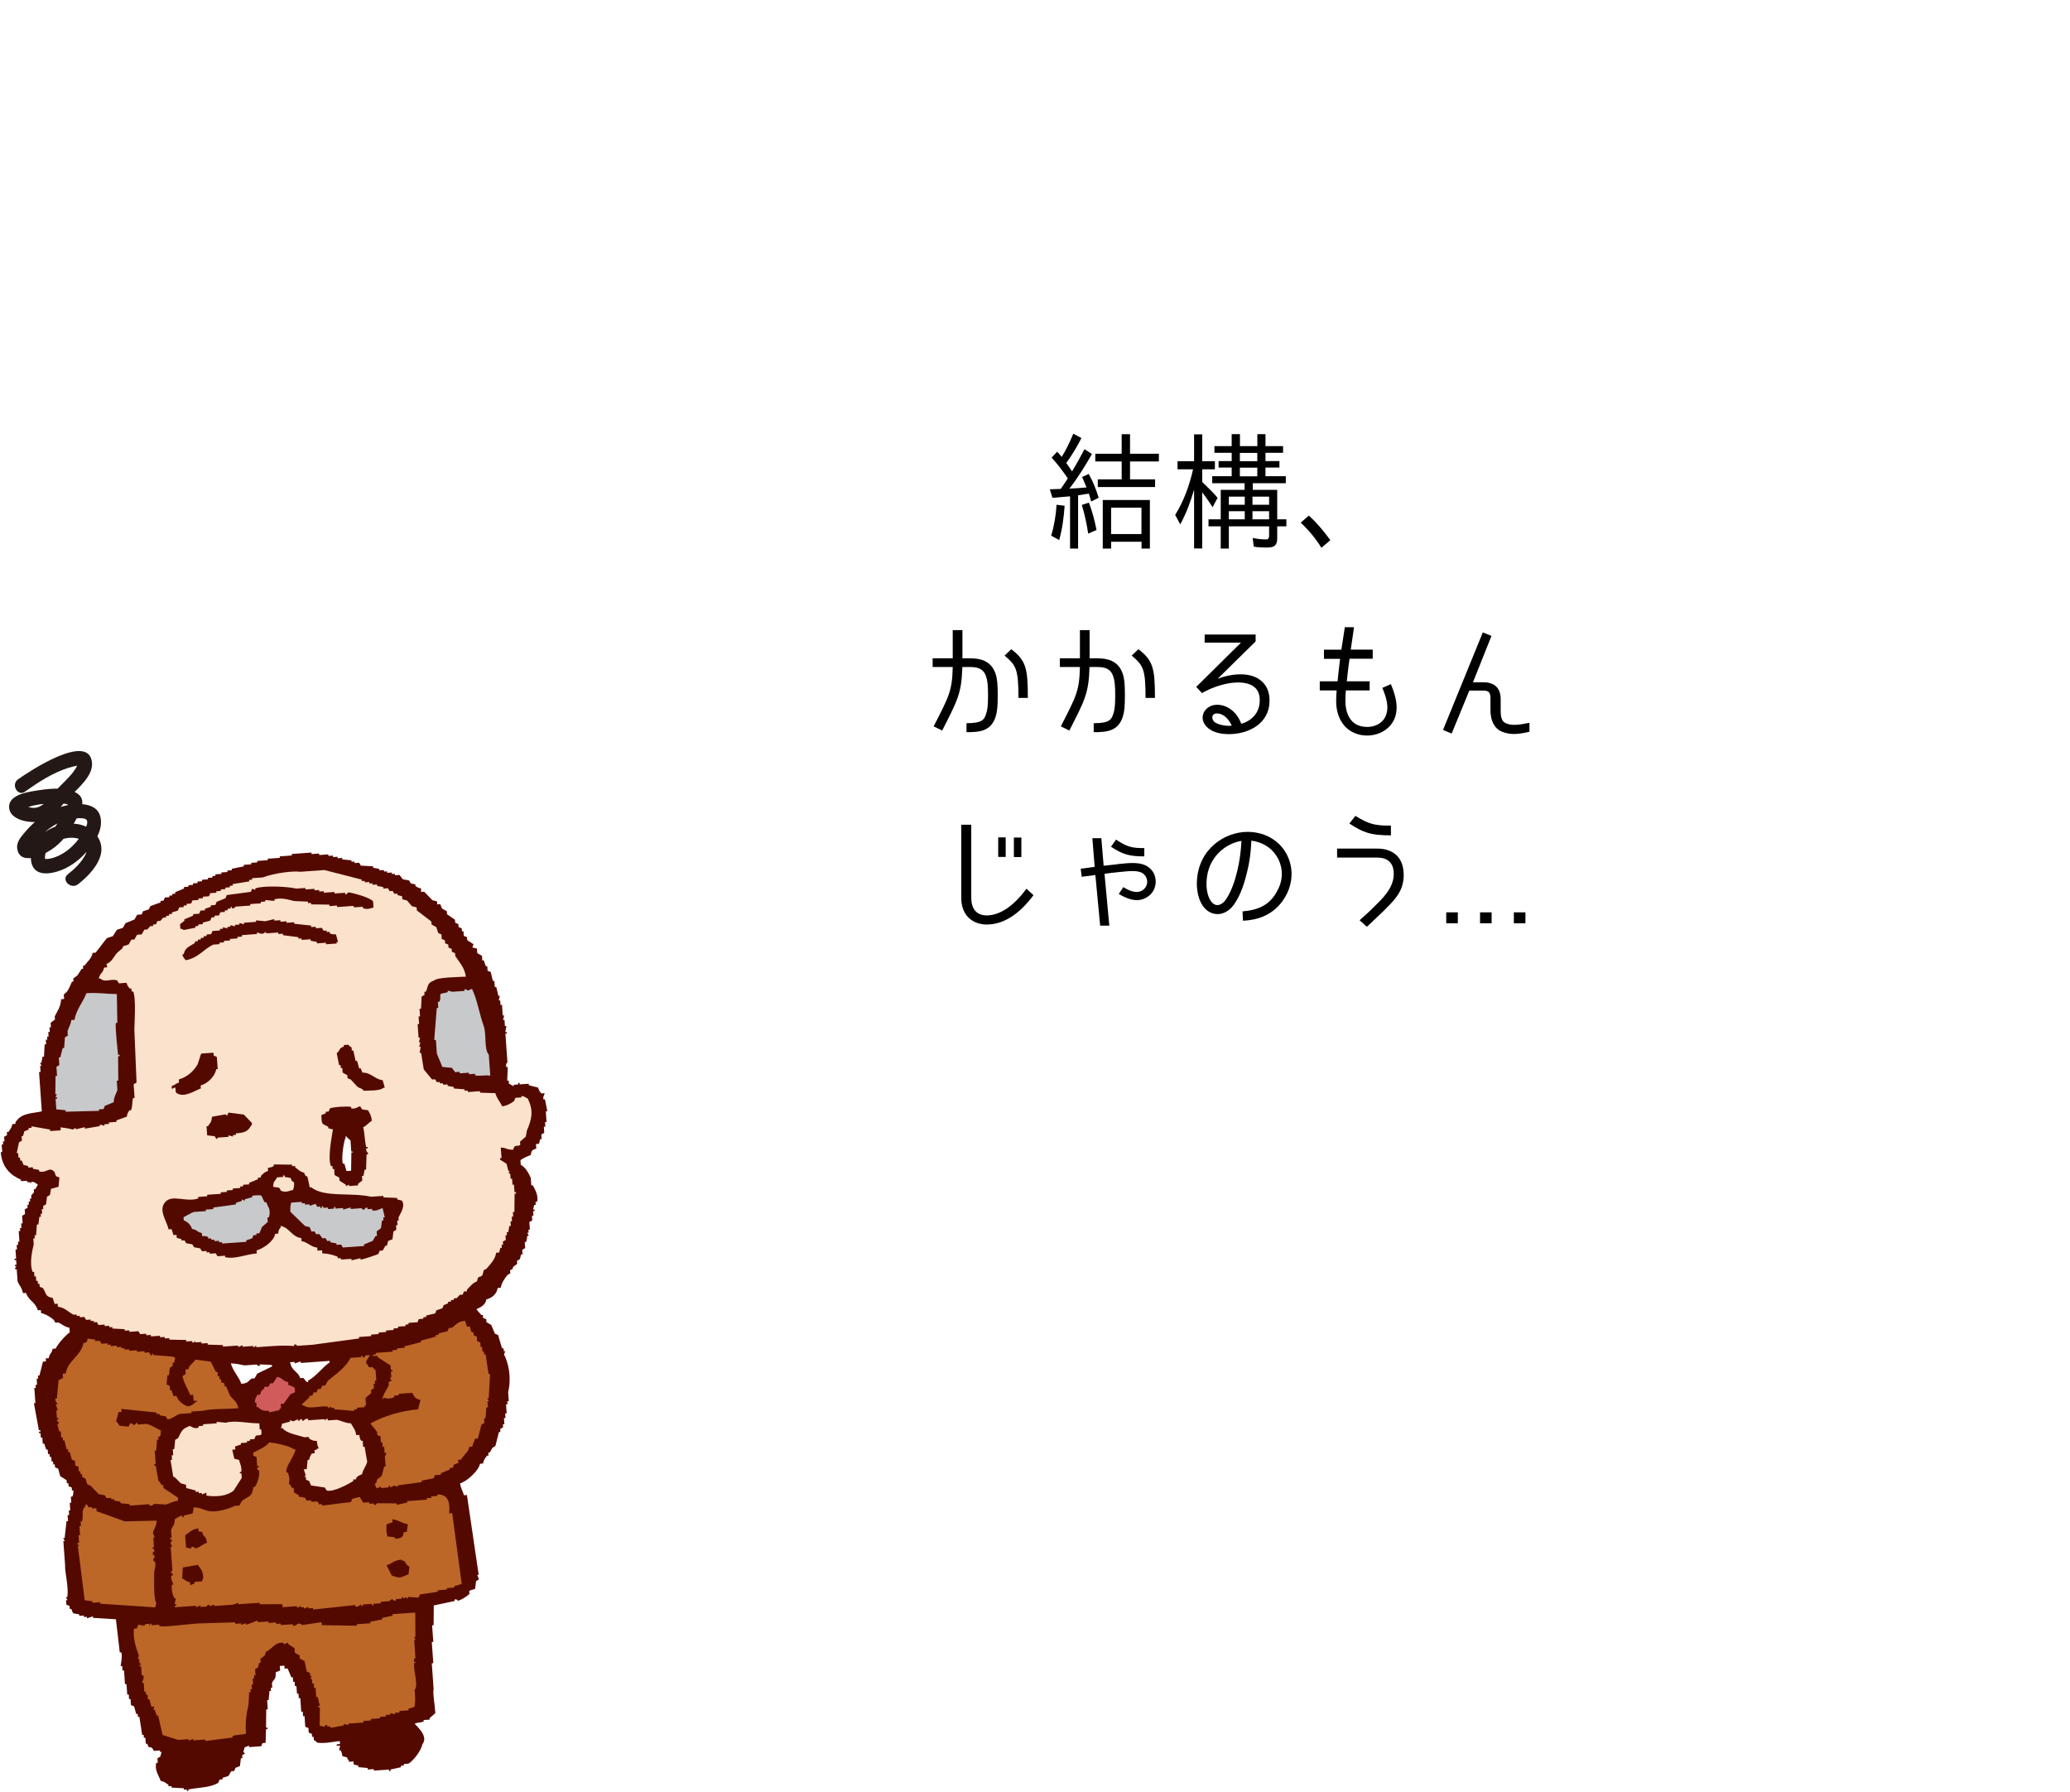 <?xml version="1.0" encoding="UTF-8"?><svg id="_レイヤー_2" xmlns="http://www.w3.org/2000/svg" width="262.7" height="227.43" xmlns:xlink="http://www.w3.org/1999/xlink" viewBox="0 0 262.7 227.43"><defs><style>.cls-1{fill:#d15b5b;}.cls-1,.cls-2,.cls-3,.cls-4,.cls-5,.cls-6,.cls-7,.cls-8,.cls-9{stroke-width:0px;}.cls-1,.cls-2,.cls-6,.cls-7,.cls-8,.cls-9{fill-rule:evenodd;}.cls-2{fill:#fbe2cc;}.cls-3{fill:#231815;}.cls-4{filter:url(#drop-shadow-1);}.cls-4,.cls-9{fill:#fff;}.cls-6{fill:#bc6728;}.cls-7{fill:#540900;}.cls-8{fill:#c8c9ca;}</style><filter id="drop-shadow-1" filterUnits="userSpaceOnUse"><feOffset dx="4.22" dy="4.22"/><feGaussianBlur result="blur" stdDeviation="8.43"/><feFlood flood-color="#0f1717" flood-opacity=".75"/><feComposite in2="blur" operator="in"/><feComposite in="SourceGraphic"/></filter></defs><g id="_レイヤー_1-2"><path class="cls-7" d="M53.42,112.8c0,.13.02.26.03.38.13,0,.26-.02.38-.03.35.36.69.72,1.04,1.08.2.05.39.1.59.15,0,.13.02.25.03.38.13,0,.26-.02.38-.03.08.19.16.38.23.56.2.11.4.23.6.34,0,.13.02.26.03.38.34.23.68.47,1.01.7,0,.13.02.26.03.38.13.06.26.11.4.17,0,.13.02.26.03.38.13.05.27.11.4.16,0,.13.02.26.03.38.06,0,.13,0,.19-.01.01.19.03.38.04.58.13.06.27.11.4.17,0,.13.02.25.03.38.27.17.54.35.81.52-.06.13-.11.27-.16.4.2.05.39.1.59.15.01.19.03.38.04.58.2.12.4.23.6.34.01.19.03.38.04.58.06,0,.13,0,.19-.01.08.25.16.5.25.75.06,0,.13,0,.19-.01.01.19.03.38.04.58.13.06.26.11.4.16.09.38.18.76.27,1.14.06,0,.13,0,.19-.01.02.26.04.51.05.77.06,0,.13,0,.19-.01.09.38.18.76.27,1.14.06,0,.13,0,.19-.01-.05.2-.1.39-.15.59.06,0,.13,0,.19-.01.01.19.03.38.04.58.06,0,.13,0,.19-.01.03.45.06.9.09,1.35.06,0,.13,0,.19-.01-.05.2-.1.39-.15.59.06,0,.13,0,.19-.01.02.25.04.51.05.77.06,0,.13,0,.19-.01-.05.26-.09.52-.14.78.06,0,.13,0,.19-.01,0,.06,0,.13.01.19-.06,0-.13,0-.19.01.09,1.22.17,2.43.26,3.65,0,.01-.27.17-.15.59.06,0,.13,0,.19-.01-.02.58-.05,1.16-.07,1.74.06,0,.13,0,.19-.01,0,.13.02.26.03.38.2.11.4.23.6.34,0-.07,0-.13-.01-.19.19-.01.38-.03.58-.04,0-.06,0-.13-.01-.19.06,0,.13,0,.19-.01,0,.06,0,.13.01.19.38-.03.77-.05,1.15-.08,0,.06,0,.13.01.19.39.1.79.2,1.18.3.13.38.18.53.44.74.13,0,.26-.02.38-.03.06.07-.26.46-.14.78.06,0,.13,0,.19-.01.1.51.2,1.02.3,1.52-.06,0-.13,0-.19.01.03.45.06.9.09,1.35-.06,0-.13,0-.19.01.01.19.03.38.04.58-.06,0-.13,0-.19.01.02.26.04.51.05.77-.12.07-.25.15-.37.22.01.19.03.38.04.58-.06,0-.13,0-.19.01-.05.2-.1.39-.15.59-.13,0-.26.02-.38.03.01.19.03.38.04.58-.55.17-.61.26-.71.82-.25.06-1.24.53-1.3.67.01.19.03.38.04.57.56.27,1.02,1.06,1.27,1.65.02.32.05.64.07.96.06,0,.13,0,.19-.01.23.43.76,1.29.53,2.09-.06,0-.13,0-.19.01,0,.13.02.26.03.38-.06,0-.13,0-.19.01-.05.2-.1.39-.15.59.06,0,.13,0,.19-.01,0,.06,0,.13.01.19-.06,0-.13,0-.19.01.01.19.03.38.04.58-.06,0-.13,0-.19.01.01.19.03.38.04.58-.12.07-.25.15-.37.22.02.32.04.64.07.96-.06,0-.13,0-.19.01,0,.13.02.26.03.38-.06,0-.13,0-.19.01.07.12.15.25.22.37-.06,0-.13,0-.19.01-.04.26-.09.52-.14.78-.06,0-.13,0-.19.01.02.26.04.51.05.77-.12.07-.25.15-.37.22.01.19.03.38.04.58-.06,0-.13,0-.19.01-.05.2-.1.39-.15.59-.12.07-.25.15-.37.22,0,.13.02.25.03.38-.18.14-.37.28-.55.42,0,.06,0,.13.01.19-.12.07-.25.15-.37.22,0,.13.02.26.03.38-.12.07-.25.15-.37.22-.34.42-.74,1-.85,1.61-.13,0-.26.02-.38.03-.12.76-.69,1.25-1.44,1.45-.13.74-.67.94-1.26,1.25.21.24.42.49.63.73.06,0,.13,0,.19-.01,0,.13.02.26.03.38.13.05.26.11.4.16,0,.13.02.26.03.38.2.11.4.23.6.34.15.37.31.75.47,1.12.13.06.27.11.4.16.17.57.34,1.13.51,1.7.06,0,.13,0,.19-.01,0,.13.02.25.03.38.06,0,.13,0,.19-.01-.06.13-.11.26-.17.4.61,1.17.96,3.01.53,4.79.03.38.05.77.08,1.15-.06,0-.13,0-.19.01,0,.13.02.26.03.38-.06,0-.13,0-.19.01.03.38.05.77.08,1.15-.06,0-.13.01-.19.01.01.19.03.38.04.58-.06,0-.13,0-.19.01.02.26.04.51.05.77-.06,0-.13,0-.19.01,0,.13.02.25.03.38-.12.07-.25.15-.37.22,0,.13.02.26.03.38-.07,0-.13,0-.19.01-.15.59-.3,1.18-.45,1.77-.12.07-.25.15-.37.22-.12.2-.23.4-.34.6-.06,0-.13,0-.19.01,0,.13.02.26.03.38-.06,0-.13,0-.19.01-.25.35-.41.5-.51,1-.13,0-.26.02-.38.03-.15.86-1.65,2.24-2.53,2.49.1.67.33.92.49,1.51.13,0,.26-.02.38-.03.5,3.37.99,6.75,1.49,10.13-.06,0-.13,0-.19.01.08.19.16.38.23.56-.12.07-.25.15-.37.22-.04.33-.08.65-.12.98-.25.08-.5.16-.75.25,0,.13.02.26.03.38-.09.18-1.16.88-1.48.88,0,0-.12-.24-.4-.16,0,.06,0,.13.01.19-.89.19-1.77.38-2.66.57,0,.84-.01,1.67-.02,2.51-.06,0-.13,0-.19.01.05.7.1,1.41.15,2.11-.06,0-.13,0-.19.01.06.9.13,1.79.19,2.69-.06,0-.13,0-.19.01.08,1.09.15,2.18.23,3.26-.12.69.12,1.63.22,3.07-.24.21-.49.42-.73.63,0,.06,0,.13.01.19-.26.02-.51.04-.77.05,0,.06,0,.13.01.19-.4.16-.78.11-1.14.27.33.44,1.79,1.59.96,2.64-.12.77-1.16,2.11-1.76,2.44-.19.01-.38.03-.58.04,0,.06,0,.13.01.19-.13,0-.26.02-.38.03,0,.06,0,.13.01.19-.44.1-.89.19-1.33.29,0,.06,0,.13.01.19-.06,0-.13,0-.19.01,0-.06,0-.13-.01-.19-.26.02-.51.04-.77.05-.38.03-.77.05-1.15.08,0-.06,0-.13-.01-.19-.26.02-.51.04-.77.05,0-.06,0-.13-.01-.19-.39-.04-.78-.07-1.17-.11,0-.06,0-.13-.01-.19-.2-.05-.39-.1-.59-.15,0-.13-.02-.26-.03-.38-.19.01-.38.03-.58.04,0-.06,0-.13-.01-.19-.23-.2-.08,0-.22-.37-.2-.05-.39-.1-.59-.15-.09-.44-.08-.48-.25-.76-.06,0-.13,0-.19.01.05-.2.1-.39.15-.59-.05,0-.64.11-.4-.17.13,0,.26-.02.38-.03,0-.13-.02-.26-.03-.38-1.15.12-1.79.33-2.88.2-.14-.23-.33-.25-.41-.36,0-.13-.02-.26-.03-.38-.06,0-.13,0-.19.01,0-.13-.02-.26-.03-.38-.13-.05-.26-.11-.4-.16-.01-.19-.03-.38-.04-.58-.13-.06-.27-.11-.4-.16-.03-.45-.06-.9-.09-1.35-.06,0-.13,0-.19.01-.01-.19-.03-.38-.04-.58-.07,0-.13,0-.19.01-.04-.58-.08-1.15-.12-1.73-.06,0-.13,0-.19.01-.01-.19-.03-.38-.04-.58-.06,0-.13,0-.19.01-.02-.32-.04-.64-.07-.96-.06,0-.13,0-.19.01-.01-.19-.03-.38-.04-.57-.06,0-.13,0-.19.01-.01-.19-.03-.38-.04-.58-.06,0-.13.01-.19.01-.16-.38-.31-.75-.47-1.13-.13,0-.26.02-.38.03,0-.13-.02-.26-.03-.38-.19.01-.38.03-.58.04.01.19.03.38.04.58-.19.08-.37.16-.56.23.02,1.1-.23.72-.48,1.38.01.19.03.38.04.58-.06,0-.13,0-.19.01,0,.13.02.26.03.39-.06,0-.13,0-.19.01-.04.39-.07.78-.11,1.16-.06,0-.13,0-.19.01.03.38.05.77.08,1.15-.06,0-.13,0-.19.01,0,.77-.02,1.55-.03,2.32.06,0,.13,0,.19-.01,0,.06,0,.13.01.19-.06,0-.13.01-.19.01-.08.67-.01,1.25-.07,1.74-.13,0-.26.02-.38.03-.06.13-.11.27-.17.4-.51.04-1.02.07-1.54.11,0-.06,0-.13-.01-.19-.19.08-.38.16-.56.23-.05.2-.1.39-.15.59l.21.18c-.12.07-.25.15-.37.22,0,.13.02.25.03.38-.06,0-.13,0-.19.01-.04.32-.08.65-.12.98-.19.08-.37.15-.56.23-.06.13-.11.27-.17.4-.13,0-.26.02-.38.03-.11.2-.23.4-.34.6-.25.08-.5.16-.76.24,0,.06,0,.13.01.19-.13,0-.26.02-.38.03-.05.13-.11.27-.16.4-1.01.63-2.35.58-3.8.85,0,.06,0,.13.01.19-.06,0-.13,0-.19.01,0-.06,0-.13-.01-.19-.13,0-.26.02-.38.03,0-.06,0-.13-.01-.19-.52-.03-1.03-.06-1.55-.08,0-.06,0-.13-.01-.19-.13.01-.26.02-.38.03,0-.06,0-.13-.01-.19-.37-.25-.49-.4-1-.51-.17-.59-.79-1.3-.55-2.28.06,0,.13,0,.19-.01-.01-.19-.03-.38-.04-.57.12-.07.25-.15.37-.22.05-.2.1-.39.15-.59-.06,0-.13,0-.19.01,0-.06,0-.13-.01-.19-.26.02-.51.04-.77.05-.07-.12-.15-.25-.22-.37-.52-.31-.34.23-.62-.54-.06,0-.13,0-.19.01-.02-.26-.04-.51-.05-.77-.06,0-.13,0-.19.01,0-.13-.02-.26-.03-.38-.06,0-.13,0-.19.01-.12-.76-.24-1.53-.35-2.29-.06,0-.13,0-.19.01,0-.13-.02-.26-.03-.39-.06,0-.13,0-.19.01-.09-.32-.17-.63-.26-.95-.13-.05-.27-.11-.4-.17-.02-.25-.04-.51-.05-.77-.06,0-.13,0-.19.01-.01-.19-.03-.38-.04-.58-.06,0-.13,0-.19.01-.03-.45-.06-.89-.1-1.34-.06,0-.13,0-.19.01-.04-.58-.08-1.15-.12-1.73-.07,0-.13,0-.19.01-.01-.19-.03-.38-.04-.58-.06,0-.13,0-.19.01-.03-.14.26-1.22.07-1.74-.06,0-.13,0-.19.01-.16-1.4-.33-2.81-.49-4.21-.97-.06-1.94-.12-2.91-.18,0-.06,0-.13-.01-.19-.25.08-.5.16-.75.25,0-.06,0-.13-.01-.19-.13,0-.26.02-.38.03,0-.06,0-.13-.01-.19-.19.01-.38.03-.58.04,0-.06,0-.13-.01-.19-.26-.04-.52-.09-.78-.14-.08-.19-.16-.38-.23-.56-.06,0-.13,0-.19.01,0-.13-.02-.25-.03-.38-.13-.06-.27-.11-.4-.16,0-.06,0-.13-.01-.19,0-.13-.02-.26-.03-.38.06,0,.13,0,.19-.01-.07-.12-.15-.25-.22-.37.06,0,.13,0,.19-.01.21-1.22-.36-3.4-.28-4.03-.07-1.02-.14-2.05-.22-3.07.06,0,.13,0,.19-.01-.07-.12-.15-.25-.22-.37.06,0,.13,0,.19-.01.08-.71.16-1.43.24-2.14.06,0,.13,0,.19-.01-.02-.26-.04-.51-.05-.77.06,0,.13,0,.19-.01-.01-.19-.03-.39-.04-.58.06,0,.13,0,.19-.01-.02-.32-.04-.64-.07-.96.06,0,.13,0,.19-.01-.02-.26-.04-.51-.05-.77.06,0,.13,0,.19-.01.14-.29.11-.34.14-.78-.06,0-.13,0-.19.01,0-.13-.02-.26-.03-.38-.13-.06-.26-.11-.4-.17,0-.13-.02-.25-.03-.38-.06,0-.13,0-.19.01,0-.13-.02-.26-.03-.38-.27-.17-.54-.35-.81-.52-.09-.32-.17-.63-.26-.95-.13-.06-.27-.11-.4-.17,0-.13-.02-.26-.03-.38-.06,0-.13,0-.19.01,0-.13-.02-.25-.03-.38-.06,0-.13,0-.19.01-.01-.19-.03-.38-.04-.58-.06,0-.13,0-.19.01,0-.13-.02-.25-.03-.38-.06,0-.13,0-.19.01-.01-.19-.03-.38-.04-.58-.06,0-.13,0-.19.01-.08-.25-.16-.5-.25-.76-.06,0-.13,0-.19.01-.02-.26-.04-.51-.05-.77-.06,0-.13,0-.19.01-.01-.19-.03-.38-.04-.58-.06,0-.13,0-.19.01,0-.06,0-.13-.01-.19.06,0,.13-.01.19-.01,0-.07,0-.13-.01-.19-.07,0-.13,0-.19.01-.21-1.15-.42-2.29-.63-3.43.06,0,.13,0,.19-.01-.05-.64-.09-1.28-.14-1.92.06,0,.13-.01.19-.01,0-.13-.02-.26-.03-.38.06,0,.13-.01.19-.01-.02-.25-.04-.51-.05-.77.06,0,.13,0,.19-.01,0-.13-.02-.26-.03-.38.06,0,.13,0,.19-.01.15-.59.3-1.18.45-1.77.13,0,.26-.02.38-.03,0-.13-.02-.26-.03-.38.13,0,.26-.02.38-.03.12-.67.36-.52.5-1.19.13,0,.26-.02.38-.03.28-.59,1.25-1.69,1.79-2.06-.01-.19-.03-.38-.04-.58-.6-.1-.93-.45-1.4-.67-.13,0-.26.02-.38.03-.07-.12-.15-.25-.22-.37-.43-.35-.99-.73-1.6-.85,0-.13-.02-.26-.03-.38-.13,0-.26.02-.38.03-.3-1.05-1.16-1.21-1.51-2.21-.13,0-.26.02-.38.03-.15-.76-.47-.97-.68-1.49-.04-.51-.07-1.02-.11-1.54-.06,0-.13,0-.19.01,0-.06,0-.13-.01-.19l.18-.21c-.06,0-.13,0-.19.01,0-.06,0-.13-.01-.19.06,0,.13,0,.19-.01-.01-.19-.03-.38-.04-.58-.06,0-.13,0-.19.01,0-.06,0-.13-.01-.19.06,0,.13,0,.19-.01-.03-.38-.05-.77-.08-1.15.06,0,.13,0,.19-.01-.01-.19-.03-.38-.04-.58.06,0,.13,0,.19-.01,0-.13-.02-.26-.03-.39.06,0,.13,0,.19-.01-.03-.45-.06-.89-.09-1.34.06,0,.13,0,.19-.01,0-.13-.02-.26-.03-.38.06,0,.13,0,.19-.01-.01-.19-.03-.38-.04-.58.06,0,.13,0,.19-.01-.02-.32-.04-.64-.07-.96.12-.07.25-.15.37-.22-.01-.19-.03-.38-.04-.58.12-.07.25-.15.37-.22,0-.13-.02-.26-.03-.38.06,0,.13,0,.19-.01,0-.13-.02-.26-.03-.38.06,0,.13,0,.19-.01,0-.13-.02-.26-.03-.38.06,0,.13,0,.19-.01,0-.13-.02-.25-.03-.38l.36-.41c0-.13-.02-.25-.03-.38.06,0,.13,0,.19-.01.11-.2.23-.4.34-.6-.35-.14-.3-.33-.8-.33l-.18.21c0-.06,0-.13-.01-.19-.13,0-.26.02-.38.03,0-.06,0-.13-.01-.19-.26.02-.51.03-.77.05,0-.06,0-.13-.01-.19-1.33-.57-2.41-1.58-2.56-3.49.06,0,.13,0,.19-.01-.02-.32-.04-.64-.07-.96.06,0,.13,0,.19-.01,0-.13-.02-.25-.03-.38.06,0,.13,0,.19-.01-.01-.19-.03-.38-.04-.58.12-.07.25-.15.37-.22,0-.13-.02-.26-.03-.38.06,0,.13,0,.19-.01.25-.36.41-.49.51-1,.13,0,.26-.02.38-.03.08-.39-.03-.16.16-.4.72-1,2.07-.93,3.2-1.19-.12-1.66-.23-3.33-.35-4.99.06,0,.13,0,.19-.01-.02-.26-.04-.51-.05-.77.06,0,.13,0,.19-.01-.07-.12-.15-.25-.22-.37.06,0,.13,0,.19-.01.05-.26.09-.52.14-.78.06,0,.13,0,.19-.01.03-.52.06-1.03.08-1.55.06,0,.13,0,.19-.01-.01-.19-.03-.38-.04-.58.06,0,.13,0,.19-.01,0-.13-.02-.26-.03-.38.06,0,.13,0,.19-.01-.01-.19-.03-.38-.04-.58.06,0,.13,0,.19-.01-.01-.19-.03-.38-.04-.58.06,0,.13,0,.19-.01-.01-.19-.03-.38-.04-.57.18-.14.37-.28.55-.42,0-.13-.02-.26-.03-.39.33-.69.77-1.21.81-2.18.13,0,.26-.02.38-.03-.01-.19-.03-.38-.04-.58.63-.43.7-.93,1.04-1.62.06,0,.13-.01.19-.01,0-.13-.02-.25-.03-.38.18-.14.37-.28.55-.43.17-.27.35-.54.52-.81.06,0,.13,0,.19-.01,0-.13-.02-.26-.03-.38.06,0,.13,0,.19-.01.38-.52.91-.91,1.04-1.62.13,0,.26-.02.38-.03.47-.61.94-1.23,1.42-1.84.25-.08.5-.16.76-.25.17-.27.35-.54.52-.81.25-.08.5-.16.76-.25.11-.2.23-.4.34-.6.37-.16.75-.31,1.13-.46.11-.2.23-.4.34-.6.19-.01.38-.03.58-.04.05-.13.11-.26.16-.4.25-.08.5-.16.75-.25.06-.13.11-.27.17-.4.44-.16.88-.32,1.32-.48,0-.06,0-.13-.01-.19.13,0,.26-.02.38-.03.06-.13.11-.27.16-.4.19-.01.38-.03.58-.04,0-.06,0-.13-.01-.19.13,0,.26-.02.38-.03,0-.07,0-.13-.01-.19.13,0,.26-.02.38-.03,0-.06,0-.13-.01-.19.38-.16.75-.31,1.13-.47,0-.06,0-.13-.01-.19.19-.01.38-.03.58-.04,0-.06,0-.13-.01-.19.19-.01.38-.03.58-.04,0-.06,0-.13-.01-.19.19-.01.38-.03.58-.04,0-.06,0-.13-.01-.19.19-.01.38-.03.58-.04,0-.06,0-.13-.01-.19.26-.02.51-.04.77-.05,0-.06,0-.13-.01-.19.19-.01.39-.03.58-.04,0-.06,0-.13-.01-.19.13,0,.26-.02.38-.03,0-.06,0-.13-.01-.19.26-.02.51-.04.77-.05,0-.06,0-.13-.01-.19.26-.02.51-.04.77-.05,0-.06,0-.13-.01-.19.19-.01.38-.03.58-.04,0-.06,0-.13-.01-.19.51-.1,1.02-.2,1.52-.3,0-.06,0-.13-.01-.19.32-.02.64-.04.96-.07,0-.06,0-.13-.01-.19.26-.02.51-.04.77-.05,0-.06,0-.13-.01-.19.45-.03.9-.06,1.34-.09,0-.06,0-.13-.01-.19.51-.04,1.02-.07,1.54-.11,0-.06,0-.13-.01-.19.51-.04,1.02-.07,1.54-.11,0-.06,0-.13-.01-.19.83-.06,1.66-.12,2.5-.18,0,.06,0,.13.01.19.32-.02.64-.04.96-.07,0,.06,0,.13.01.19.38-.03.77-.05,1.15-.08,0,.06,0,.13.01.19.19-.01.38-.03.58-.04,0,.06,0,.13.01.19.19-.01.38-.03.58-.04,0,.06,0,.13.01.19.19-.01.38-.03.58-.04,0,.06,0,.13.01.19.39.04.78.07,1.16.11,0,.06,0,.13.01.19.13,0,.26-.02.38-.03,0,.06,0,.13.01.19.19-.01.38-.03.58-.04.07.12.15.25.22.37.52.03,1.03.06,1.55.08,0,.06,0,.13.01.19.26.05.52.09.78.14,0,.06,0,.13.01.19.19-.01.38-.03.58-.04,0,.06,0,.13.01.19.13,0,.26-.02.39-.03,0,.06,0,.13.01.19.19-.01.38-.03.58-.04,0,.06,0,.13.01.19.13,0,.26-.02.38-.03,0,.06,0,.13.01.19.19-.01.38-.03.58-.04.14.18.28.37.43.55.26.05.52.09.78.14.07.12.15.25.22.37.2.05.39.1.59.15,0,.06,0,.13.01.19.3.21.36.24.8.33Z"/><path class="cls-2" d="M13.56,122.37c0,.13.02.26.03.38-.13,0-.26.02-.38.03-.14.75-.52.64-.67,1.4.06,0,.13,0,.19-.01.68.59,1.28-.05,2.14.24.07.12.15.25.22.37.32-.02.64-.05.96-.07.15.42.19.46.44.74.06,0,.13,0,.19-.01,0,.13.02.26.03.38.06,0,.13,0,.19-.01.39.82.16,4.11.15,4.82.09,2.25.19,4.49.28,6.74-.12.07-.25.15-.37.22.04.57.08,1.15.12,1.73-.06,0-.13,0-.19.01-.16.53-.04,1.12-.28,1.56-.06,0-.13,0-.19.01-.2.31-.24.35-.33.79-.44.16-.88.32-1.32.48,0,.06,0,.13.01.19-.32.02-.64.04-.96.07,0,.06,0,.13.01.19-.19.01-.38.03-.58.04,0,.06,0,.13.01.19-.2-.05-.39-.1-.59-.15,0,.06,0,.13.01.19-.64.11-1.27.22-1.91.33,0-.06,0-.13-.01-.19-.38.09-.76.18-1.14.27,0-.06,0-.13-.01-.19-.12.07-.25.15-.37.22-.36-.12-1.13-.23-1.56-.28,0,.13.02.26.03.38-.45.03-.9.06-1.35.09,0-.06,0-.13-.01-.19-.78-.14-1.56-.28-2.35-.41,0,.06,0,.13.01.19-.13,0-.25.02-.38.03,0,.06,0,.13.01.19-.19.08-.38.16-.56.23-.05.2-.1.39-.15.59-.06,0-.13,0-.19.01.01.19.03.38.04.58-.12.07-.25.15-.37.22-.1.46-.19.91-.29,1.37.06,0,.13,0,.19-.01.01.19.03.38.04.58.06,0,.13-.01.19-.01,0,.13.02.26.03.38.06,0,.13,0,.19-.01.08.19.15.37.23.56.2.05.39.1.59.15,0,.06,0,.13.01.19.19-.01.38-.03.58-.04,0,.06,0,.13.01.19.26.05.52.09.78.14,0,.06,0,.13.01.19.84.24,1.21-.48,1.73-.12.38.27.19.38.44.74.13.05.27.11.4.16-.04.39-.07.78-.11,1.17-.31.09-.63.17-.95.26-.05.26-.09.52-.14.78-.12.07-.25.15-.37.22-.04.32-.08.65-.13.97-.12.07-.25.15-.37.22,0,.13.02.26.03.38-.06,0-.13,0-.19.01.01.19.03.38.04.58-.06,0-.13,0-.19.01,0,.13.02.26.03.38-.06,0-.13,0-.19.01-.04.32-.08.65-.13.97-.06,0-.13,0-.19.01-.03.45-.07.91-.1,1.36-.07,0-.13,0-.19.01,0,.13.02.26.03.38-.06,0-.13,0-.19.01.02.26.04.51.05.77-.18.72-.57,2.39-.14,3.48.06,0,.13,0,.19-.01.01.19.03.38.04.58.06,0,.13,0,.19-.01.01.19.03.38.04.58.06,0,.13,0,.19-.01,0,.13.02.25.03.38.06,0,.13,0,.19-.01,0,.13.02.26.03.38.13.06.27.11.4.16.5.68.2,1.06,1.25,1.26.08.25.16.5.25.76.13,0,.26-.02.38-.03,0,.13.02.26.03.38.9.11,1.32.7,2,1.02.13,0,.25-.02.38-.03,0,.06,0,.13.01.19.13,0,.26-.02.38-.03,0,.06,0,.13.01.19.19-.01.38-.03.58-.04.07.12.15.25.22.37.19-.01.38-.03.58-.04,0,.06,0,.13.01.19.13,0,.26-.02.38-.03,0,.06,0,.13.01.19.13,0,.26-.02.38-.03.07.12.15.25.22.37.25-.02.51-.04.77-.05,0,.06,0,.13.01.19.19-.01.38-.03.58-.04,0,.06,0,.13.01.19.13,0,.26-.02.38-.03,0,.06,0,.13.01.19.52.03,1.03.05,1.55.08,0,.06,0,.13.01.19.19-.01.38-.03.58-.04,0,.06,0,.13.01.19.38-.03.77-.05,1.15-.08.07.12.15.25.22.37.26-.02.51-.04.77-.05,0,.06,0,.13.01.19.19-.01.38-.03.58-.04,0,.06,0,.13.01.19.38-.03.77-.05,1.15-.08,0,.06,0,.13.01.19.19-.01.38-.03.58-.04,0,.06,0,.13.01.19.19-.01.38-.03.58-.04,0,.06,0,.13.01.19.71.01,1.42.03,2.13.04,0,.06,0,.13.01.19.26-.02.51-.04.77-.05,0,.06,0,.13.01.19.06,0,.13,0,.19-.01l.18-.2c0,.06,0,.13.01.19.26-.02.51-.04.77-.05,0,.06,0,.13.01.19.26-.02.51-.04.77-.05,0,.06,0,.13.01.19.65.02,1.29.04,1.93.06,0,.06,0,.13.01.19.64-.04,1.28-.09,1.92-.13,0,.06,0,.13.01.19.19-.08.37-.15.56-.23,0,.06,0,.13.01.19.45-.03.9-.06,1.34-.1,0,.06,0,.13.01.19.12-.07.25-.15.37-.22,0,.06,0,.13.01.19.7-.05,1.41-.1,2.11-.15,1.19-.08,2.22-.05,2.7,0,0-.06,0-.13-.01-.19.32-.07.34.16.4.16.64-.04,1.28-.09,1.92-.13,1.98-.27,3.95-.54,5.93-.8,0-.06,0-.13-.01-.19.51-.04,1.02-.07,1.54-.11,0-.06,0-.13-.01-.19.32-.02.64-.05.96-.07,0-.06,0-.13-.01-.19.32-.02.64-.04.96-.07,0-.06,0-.13-.01-.19.32-.02.64-.05.96-.07,0-.07,0-.13-.01-.19.19-.01.38-.03.58-.04,0-.06,0-.13-.01-.19.32-.02.64-.05.96-.07,0-.06,0-.13-.01-.19.13,0,.26-.02.38-.03,0-.06,0-.13-.01-.19.38-.03.77-.05,1.15-.08.05-.13.11-.26.16-.4.19-.01.38-.03.58-.04,0-.06,0-.13-.01-.19.13,0,.26-.02.38-.03,0-.06,0-.13-.01-.19.38-.09.76-.18,1.14-.27.06-.13.11-.26.16-.4.25-.08.5-.16.75-.25.06-.13.11-.27.17-.4.19-.08.37-.16.56-.23,0-.06,0-.13-.01-.19.13,0,.25-.02.38-.03,0-.06,0-.13-.01-.19.13-.01.26-.02.38-.03,0-.06,0-.13-.01-.19.13,0,.26-.02.38-.03l.36-.41c.13,0,.26-.02.38-.03.05-.13.11-.27.16-.4.13,0,.26-.02.38-.03,0-.06,0-.13-.01-.19.42-.4.66-.83,1.28-1.06.2-.91.29-.33.71-.82.05-.2.1-.39.15-.59.12-.07.25-.15.37-.22.49-.59,1.07-1.13,1.21-2.01.13,0,.26-.02.38-.03.05-.2.1-.39.15-.59.06,0,.13,0,.19-.01,0-.13-.02-.26-.03-.38.06,0,.13,0,.19-.01,0-.13-.02-.26-.03-.39.12-.07.25-.15.37-.22-.01-.19-.03-.38-.04-.58.06,0,.13,0,.19-.01,0-.13-.02-.26-.03-.38.06,0,.13,0,.19-.01.05-.26.09-.52.14-.78.06,0,.13,0,.19-.01-.01-.19-.03-.38-.04-.58.06,0,.13,0,.19-.01-.01-.19-.03-.38-.04-.58.06,0,.13,0,.19-.01-.01-.19-.03-.38-.04-.58.06,0,.13,0,.19-.01,0-.77.02-1.54.03-2.32.06,0,.13,0,.19-.01,0-.06,0-.13-.01-.19-.06,0-.13,0-.19.01-.02-.32-.05-.64-.07-.96-.06,0-.13,0-.19.01-.02-.25-.04-.51-.05-.77-.06,0-.13,0-.19.01-.01-.19-.03-.38-.04-.58-.11-.25-.16.09-.21-.18l.18-.2c-.06,0-.13,0-.19.01-.09-.32-.17-.63-.26-.95-.27-.17-.54-.35-.81-.52,0-.06,0-.13-.01-.19.06,0,.13,0,.19-.01-.03-.45-.06-.9-.1-1.34.77.03.71.28,1.56.28.06-.13.11-.27.17-.4.27-.21.57.01.75-.25,0-.13-.02-.26-.03-.38.24-.21.49-.42.73-.63.05-.26.09-.52.14-.78.59-1.36.9-2.47.1-4.06-.36-.16-.32-.25-.8-.33,0,.06,0,.13.01.19-.26.02-.51.04-.77.05-.05.13-.11.27-.16.4-.47.35-.81.56-1.5.69-.3-.58-.68-.98-.89-1.68-.65-.02-1.29-.04-1.94-.06,0-.06,0-.13-.01-.19-.51.04-1.02.07-1.54.11,0-.06,0-.13-.01-.19-.13,0-.26.02-.39.03,0-.06,0-.13-.01-.19-.45-.03-.91-.06-1.36-.1,0-.06,0-.13-.01-.19-.26-.05-.52-.09-.78-.14,0-.06,0-.13-.01-.19-.19.01-.38.03-.58.04,0-.06,0-.13-.01-.19-.13,0-.26.02-.38.03,0-.06,0-.13-.01-.19-.13,0-.26.02-.38.03-.07-.12-.15-.25-.22-.37-.13,0-.26.02-.38.03-.35-.43-.7-.85-1.06-1.28-.11-.7-.23-1.4-.34-2.1-.06,0-.13,0-.19.01.05-.26.09-.52.14-.78-.06,0-.13,0-.19.01.05-.2.1-.39.15-.59-.06,0-.13,0-.19.01.05-.2.1-.39.15-.59-.06,0-.13,0-.19.01-.04-.58-.08-1.15-.12-1.73.07,0,.13,0,.19-.01-.02-.32-.04-.64-.07-.96.06,0,.13,0,.19-.01-.02-.32-.04-.64-.07-.96.06,0,.13,0,.19-.01.03-.52.06-1.03.08-1.55.12-.07.25-.15.37-.22,0-.13-.02-.26-.03-.38.07,0,.13,0,.19-.01.35-.75.14-1.11,1.06-1.43.39-.41,3.14-.43,4.02-.48-.14-1.13-.85-1.87-1.34-2.61,0-.13-.02-.26-.03-.38-.13-.06-.26-.11-.4-.16,0-.13-.02-.26-.03-.38-.13-.06-.27-.11-.4-.16,0-.13-.02-.26-.03-.38-.13-.06-.27-.11-.4-.17,0-.13-.02-.26-.03-.38-.13-.06-.26-.11-.4-.16-.01-.19-.03-.38-.04-.58-.13-.06-.27-.11-.4-.17-.08-.25-.16-.5-.25-.75-.2-.11-.4-.23-.6-.34,0-.13-.02-.25-.03-.38-.61-.47-1.22-.94-1.84-1.41,0-.13-.02-.26-.03-.38-.2-.05-.39-.1-.59-.15-.21-.24-.42-.49-.63-.73-.2-.05-.39-.1-.59-.15,0-.13-.02-.26-.03-.38-.2-.05-.39-.1-.59-.15,0-.06,0-.13-.01-.19-.13,0-.26.02-.38.03-.07-.12-.15-.25-.22-.37-.13,0-.26.02-.38.03-.07-.12-.15-.25-.22-.37-.19.01-.38.03-.58.04,0-.06,0-.13-.01-.19-.26-.05-.52-.09-.78-.14,0-.06,0-.13-.01-.19-.19.01-.38.03-.58.04,0-.06,0-.13-.01-.19-.13,0-.26.02-.38.03,0-.06,0-.13-.01-.19-.19.01-.38.03-.58.04,0-.06,0-.13-.01-.19-.13,0-.26.02-.38.03,0-.06,0-.13-.01-.19-1.57-.4-3.14-.81-4.72-1.21-1.02.07-2.05.14-3.07.22-.84-.13-3.19.13-4.77.72-.45.03-.9.06-1.34.09,0,.06,0,.13.01.19-.13,0-.26.02-.38.03,0,.06,0,.13.01.19-.7.11-1.4.23-2.1.34,0,.06,0,.13.01.19-.13,0-.26.02-.38.03,0,.06,0,.13.01.19-.19.01-.38.03-.58.04,0,.06,0,.13.01.19-.19.01-.38.03-.58.04,0,.06,0,.13.01.19-.19.01-.38.03-.58.04,0,.06,0,.13.01.19-.26.02-.51.04-.77.05-.06.13-.11.27-.17.4-.25.02-.51.04-.77.05,0,.06,0,.13.01.19-.19.01-.38.03-.58.04,0,.06,0,.13.01.19-.26.02-.51.04-.77.05-.06.13-.11.27-.16.4-.19.01-.38.03-.58.04,0,.06,0,.13.01.19-.13,0-.26.02-.38.03,0,.06,0,.13.01.19-.19.01-.38.03-.58.04-.05.13-.11.26-.16.4-.25.08-.5.16-.76.24,0,.06,0,.13.01.19-.13,0-.25.02-.38.03,0,.06,0,.13.01.19-.13,0-.26.02-.38.03,0,.06,0,.13.01.19-.13,0-.26.02-.38.03l-.36.41c-.13,0-.26.02-.38.03-.05.13-.11.26-.16.4-.13,0-.26.02-.38.03,0,.06,0,.13.01.19-.13,0-.26.02-.38.03l-.36.41c-.13,0-.26.02-.38.03-.12.2-.23.4-.34.6-.19.01-.38.03-.58.04-.11.2-.23.4-.34.6-.13,0-.26.02-.39.03-.11.2-.23.4-.34.6-.25.08-.5.16-.75.25,0,.06,0,.13.01.19-.24.21-.49.42-.73.63-.47.54-.66,1.17-1.44,1.45Z"/><path class="cls-7" d="M47.41,115.16c-.57.12-.66.28-1.35.09,0-.06,0-.13-.01-.19-.38.03-.77.05-1.15.08,0-.06,0-.13-.01-.19-.7.05-1.41.1-2.11.15,0-.06,0-.13-.01-.19-.32.02-.64.04-.96.07,0-.06,0-.13-.01-.19-.77-.01-1.54-.02-2.32-.03,0-.06,0-.13-.01-.19-.13,0-.26.02-.38.03,0-.06,0-.13-.01-.19-.58-.02-1.16-.05-1.74-.07-.54-.12-1.65-.5-2.52-.21,0,.06,0,.13.01.19-.39-.04-.78-.08-1.17-.11,0,.06,0,.13.01.19-.19.01-.38.03-.58.04,0,.06,0,.13.01.19-.45.03-.9.06-1.34.09,0,.06,0,.13.01.19-.64.04-1.28.09-1.92.14,0,0,.06.19-.37.22-.19-.13.05-.27-.21-.18,0,.06,0,.13.01.19-.13,0-.26.02-.38.03,0,.06,0,.13.01.19-.13,0-.26.02-.38.03,0,.06,0,.13.01.19-.19.01-.38.03-.58.04-.05.13-.11.26-.16.4-.19.01-.38.03-.58.04,0,.06,0,.13.01.19-.13,0-.26.02-.38.03-.05.13-.11.26-.17.4-.32.09-.63.17-.95.26,0,.06,0,.13.01.19-.19.01-.38.03-.57.04,0,.06,0,.13.01.19-.13,0-.26.02-.38.03,0,.06,0,.13.01.19-.51.1-1.01.2-1.52.3-.23-.2,0-.08-.4-.16-.01-.19-.03-.38-.04-.58.18-.14.37-.28.55-.43,0-.06,0-.13-.01-.19.37-.16.75-.31,1.13-.47,0-.06,0-.13-.01-.19.26-.02.51-.04.77-.05.05-.13.11-.27.16-.4.19-.01.38-.03.58-.04,0-.06,0-.13-.01-.19.25-.08.5-.16.75-.25,0-.06,0-.13-.01-.19.19-.01.38-.03.58-.04.06-.13.11-.27.16-.4.37-.15.75-.31,1.13-.46.05-.13.11-.27.16-.4,1.02-.14,2.04-.27,3.06-.41.05-.13.11-.27.16-.4.13.05.27.11.4.16,0-.06,0-.13-.01-.19,1.06-.41,4.17-.24,5.21.02.38-.03.77-.05,1.15-.08,0,.06,0,.13.01.19.38-.03.77-.05,1.15-.08,0,.06,0,.13.01.19.19-.01.38-.03.58-.04,0,.06,0,.13.01.19.19-.01.38-.03.58-.04,0,.06,0,.13.01.19.45-.03.9-.06,1.35-.09,0,.06,0,.13.01.19.45-.03.9-.06,1.34-.09,0,.06,0,.13.01.19.06,0,.13,0,.19-.01,0,0,.07-.27.37-.22.64.12,2.71.69,2.98,1.14.02.26.04.51.05.77Z"/><path class="cls-7" d="M42.64,118.58c.09.32.17.63.26.95-.06,0-.13,0-.19.01,0,.06,0,.13.01.19-.45.03-.9.06-1.34.09,0-.06,0-.13-.01-.19-.38.03-.77.05-1.15.08,0-.07,0-.13-.01-.19-.26-.05-.52-.09-.78-.14,0-.06,0-.13-.01-.19-.38.03-.77.05-1.15.08,0-.06,0-.13-.01-.19-.13,0-.26.02-.39.03,0-.06,0-.13-.01-.19-.65-.08-1.3-.16-1.95-.25,0-.06,0-.13-.01-.19-.19.01-.38.03-.58.04,0-.06,0-.13-.01-.19-.51.03-1.02.07-1.54.11,0-.06,0-.13-.01-.19-.12.07-.25.14-.37.22-.46.07-.6-.17-.78-.14,0,.06,0,.13.01.19-.64.05-1.28.09-1.92.14,0,.06,0,.13.01.19-.19.01-.38.03-.58.04,0,.06,0,.13.01.19-.32.02-.64.05-.96.07,0,.06,0,.13.01.19-.26.02-.51.04-.77.05,0,.06,0,.13.01.19-.19.01-.38.03-.58.04,0,.06,0,.13.01.19-.26.02-.51.04-.77.05-1.28.57-1.87,1.69-3.53,1.99-.21-.33-.29-.28-.44-.74.06,0,.13,0,.19-.01.17-.89.77-1,1.44-1.45,0-.06,0-.13-.01-.19.13,0,.25-.02.38-.03,0-.06,0-.13-.01-.19.13,0,.26-.02.38-.03,0-.06,0-.13-.01-.19.13,0,.26-.02.38-.03,0-.06,0-.13-.01-.19.13,0,.26-.02.38-.03,0-.06,0-.13-.01-.19.19-.01.38-.03.58-.04.06-.13.11-.27.16-.4.32-.02.64-.05.96-.07,0-.06,0-.13-.01-.19.13,0,.26-.02.38-.03,0-.06,0-.13-.01-.19.2.05.39.1.59.15,0-.06,0-.13-.01-.19.13,0,.26-.02.38-.03,0-.06,0-.13-.01-.19.2.05.39.1.59.15,0-.06,0-.13-.01-.19.19-.01.38-.03.58-.04,0-.06,0-.13-.01-.19.2.05.39.1.59.15,0-.06,0-.13-.01-.19.51-.04,1.02-.07,1.54-.11,0-.06,0-.13-.01-.19.39.04.78.07,1.17.11.38-.09.76-.18,1.14-.27,0,.07,0,.13.01.19.26-.02.51-.04.77-.05,0,.06,0,.13.01.19.26-.02.51-.04.77-.05,0,.06,0,.13.01.19.32-.02.64-.04.96-.07,0,.07,0,.13.01.19.71.08,1.43.16,2.14.23,0,.06,0,.13.01.19.19-.01.38-.03.58-.04,0,.06,0,.13.01.19.26-.02.51-.04.77-.05.07.12.15.25.22.37.13,0,.26-.02.38-.03,0,.06,0,.13.01.19.13,0,.26-.02.38-.03,0,.06,0,.13.01.19.28.15.35.11.78.14Z"/><path class="cls-8" d="M9.43,129.41c-.13,0-.26.02-.38.03-.07.55-.33.95-.48,1.39.01.19.03.38.04.58-.12.07-.25.15-.37.22-.03.45-.07.9-.1,1.36-.06,0-.13,0-.19.01-.1.39-.2.79-.3,1.18-.06,0-.13,0-.19.01.02.32.05.64.07.96-.12.07-.25.15-.37.22.03.38.05.77.08,1.15-.06,0-.13,0-.19.01,0,.77-.02,1.55-.03,2.32.06,0,.13,0,.19-.01-.05.13-.11.27-.17.4.06,0,.13,0,.19-.01,0,.06,0,.13.01.19-.06,0-.13.01-.19.01.03.45.06.9.1,1.34.39.04.78.07,1.17.11,0,.06,0,.13.01.19,1.41-.03,2.83-.07,4.24-.11,0-.06,0-.13-.01-.19.19-.01.38-.03.58-.04.05-.13.11-.27.16-.4.38-.16.75-.31,1.13-.47.02-.73.33-1.05.47-1.58-.03-.38-.05-.77-.08-1.15.06,0,.13,0,.19-.01,0-1.03-.02-2.06-.02-3.09.06,0,.13,0,.19-.01,0-.06,0-.13-.01-.19-.06,0-.13.01-.19.01,0,0-.39-3.55-.28-4.03.06,0,.13,0,.19-.01-.02-1.22-.04-2.44-.06-3.66-1.63-.02-2.22-.21-3.87-.11-.43,1.18-1.3,2.06-1.5,3.39Z"/><path class="cls-8" d="M56.17,135.39c.39.04.78.07,1.17.11.14.18.28.37.42.55.19-.01.38-.03.58-.04,0,.06,0,.13.01.19.38-.03.77-.05,1.15-.08,0,.06,0,.13.01.19.26-.02.51-.04.77-.05,0,.06,0,.13.01.19.66.15,1.46-.09,1.93.06-.06-.9-.13-1.79-.19-2.69-.62-.64-.27-2.6-.64-3.62-.55-1.51-.83-3.38-1.49-4.72-.19.08-.38.15-.56.23,0,0-.12-.24-.4-.16,0,.06,0,.13.01.19-.51.04-1.02.07-1.54.11-.2-.05-.39-.1-.59-.15,0,.06,0,.13.01.19-.43.15-.63.11-.95.26,0,.5.03.67-.12.97-.06,0-.13,0-.19.01.02.25.04.51.05.77-.06,0-.13,0-.19.01-.1,1.29-.2,2.59-.31,3.88,0,.06,0,.13.01.19.06,0,.13,0,.19-.01.04.58.08,1.15.12,1.73.23.56.47,1.13.7,1.69Z"/><path class="cls-7" d="M27.09,133.57c0,.13.02.26.03.38.13.06.27.11.4.17.04.51.07,1.03.11,1.54-.06,0-.13,0-.19.01-.15.9-1.07,1.82-1.98,2.07,0,.13.02.26.03.38-.72.23-2.08,1.23-3.05.6-.27-.18-.05-.45-.25-.75-.12.07-.25.15-.37.22,0-.13-.02-.26-.03-.38.52-.16.42-.28.93-.45,0-.13-.02-.26-.03-.38,1.08-.32,1.9-1.06,2.38-1.91.09-.17.41-1.34.48-1.38.51-.04,1.02-.07,1.54-.11Z"/><path class="cls-7" d="M45.99,136.1c1.19.03,1.47.8,2.58.98.09.32.17.63.26.95-.06,0-.13.01-.19.01-.37.39-1.76.34-2.48.37-.31-.41-.47-.25-.81-.52-.28-.3-.56-.6-.84-.91-.13-.05-.26-.11-.4-.16,0-.13-.02-.26-.03-.38-.2-.12-.4-.23-.6-.34-.01-.19-.03-.38-.04-.58-.06,0-.13,0-.19.01,0-.13-.02-.26-.03-.38-.06,0-.13,0-.19.01-.1-.51-.2-1.02-.3-1.52.55-.42.14-.56.91-.84,0-.06,0-.13-.01-.19.19-.01.38-.03.58-.04.13.22.35.27.41.36,0,.13.02.26.03.38.06,0,.13,0,.19-.01.1.44.19.89.29,1.33.06,0,.13,0,.19-.01.09.32.17.63.26.95.06,0,.13,0,.19-.01.08.19.15.37.23.56Z"/><path class="cls-7" d="M26.29,144.06c-.03-.38-.05-.77-.08-1.15.06,0,.13,0,.19-.01.3-.51.43-.42.5-1.19.57-.11,1.14-.21,1.71-.31l.21.18c.06-.13.11-.27.17-.4.65.08,1.3.17,1.95.25.35.36.7.72,1.04,1.08-.08.39.03.16-.17.4-.33.64-.84.85-1.87.9,0,.06,0,.13.01.19-.13,0-.25.02-.38.03,0,.06,0,.13.01.19-.2-.05-.39-.1-.59-.15,0,.06,0,.13.01.19-.45.03-.9.06-1.35.09l-.18.2c-.07-.12-.15-.25-.22-.37-.33-.04-.65-.08-.98-.12Z"/><path class="cls-7" d="M42.26,143.32c-.2-.05-.39-.1-.59-.15,0-.06,0-.13-.01-.19-.8-.45-.82-.14-.88-1.48.19-.08.37-.15.56-.23,0-.06,0-.13-.01-.19.13,0,.25-.02.38-.03.05-.13.11-.26.16-.4.31-.17,2.13-.31,2.69-.19,0,.06,0,.13.01.19.52.11.87-.22,1.14-.27.07.12.15.25.22.37.25.1.56.07.78.14.24.46.39.59.48,1.32-.41.27-.64.59-1.1.85.19.67.18,1.59.37,2.48.06,0,.13,0,.19-.01,0,.06,0,.13.01.19-.06,0-.13,0-.19.01-.04.42.23.56.23.56,0,.06,0,.13.01.19-.06,0-.13,0-.19.01-.02.64-.04,1.29-.06,1.93-.06,0-.13,0-.19.01-.05.26-.09.52-.14.78-.06,0-.13,0-.19.01.01.19.03.38.04.58-.18.14-.37.28-.55.43,0,.06,0,.13.01.19-.38.03-.77.05-1.15.08,0-.06,0-.13-.01-.19-.12.07-.25.15-.37.22,0-.06,0-.13-.01-.19-.27-.18-.54-.35-.81-.52,0-.13-.02-.26-.03-.38-.2-.11-.4-.23-.6-.34-.02-.26-.04-.51-.05-.77-.06,0-.13,0-.19.01,0-.13-.02-.26-.03-.38-.06,0-.13,0-.19.01-.45-1.07.14-3.86.25-4.65Z"/><path class="cls-9" d="M43.98,148.6c.19-.01.38-.03.58-.04,0-.77.02-1.54.03-2.32.06,0,.13,0,.19-.01.02-.27-.13.08-.21-.18-.03-.45-.06-.9-.09-1.35-.25-.13-.57-.6-.62-.53,0,.06,0,.13.01.19-.21.26-.6,2.67-.35,3.31.06,0,.13-.01.19-.01.09.32.17.63.26.95Z"/><path class="cls-7" d="M38.59,148.79c.17.59.34.39.43.55.1.44.19.89.29,1.33.06,0,.13,0,.19-.01,1.62,1.33,5.02.62,7.61,1.2.51-.04,1.02-.07,1.54-.11,0,.06,0,.13.01.19.58.02,1.16.05,1.74.07,0,.06,0,.13.01.19.2.05.39.1.59.15.49.69-.2,1.63-.43,2.15,0,.13.02.25.03.38-.06,0-.13,0-.19.01.01.19.03.38.04.58-.06,0-.13,0-.19.01.01.19.03.38.04.57-.12.08-.25.15-.37.22-.04.33-.08.65-.12.98-.19.08-.38.15-.56.23-.05.2-.1.39-.15.59-.06,0-.13,0-.19.01-.11.2-.23.4-.34.6-.13,0-.26.02-.38.03-.06.13-.11.27-.17.4-.16.12-2.06.73-2.26.74,0-.06,0-.13-.01-.19-.38.09-.76.18-1.14.27,0-.06,0-.13-.01-.19-.45.03-.9.06-1.34.09,0-.06,0-.13-.01-.19-.13,0-.26.02-.38.03,0-.06,0-.13-.01-.19-.58-.25-1.24-.41-1.96-.44,0-.13-.02-.26-.03-.38-.19.01-.38.03-.58.04,0-.13-.02-.25-.03-.38-.88-.12-1.16-.67-1.99-.83,0-.13-.02-.26-.03-.38-1.26-.18-1.47-1.32-2.62-1.55,0,.06,0,.13.01.19-.25.24-.27.37-.33.79-.13,0-.26.02-.38.03-.16.92-1.44,1.84-2.36,2.1,0,.13.02.26.03.38-1.45.13-2.76.76-4.02.48,0-.06,0-.13-.01-.19-.32.02-.64.05-.96.07-.07-.12-.15-.25-.22-.37-.26.02-.51.04-.77.05,0-.06,0-.13-.01-.19-.13,0-.26.02-.38.03,0-.06,0-.13-.01-.19-.19.01-.38.03-.58.04-.07-.12-.15-.25-.22-.37-.26-.04-.52-.09-.78-.14-.07-.12-.15-.25-.22-.37-.26-.05-.52-.09-.78-.14-.07-.12-.15-.25-.22-.37-.13,0-.26.02-.38.03,0-.06,0-.13-.01-.19-.2-.05-.39-.1-.59-.15,0-.13-.02-.26-.03-.38-.13,0-.26.02-.38.03-.08-.25-.16-.5-.25-.76-.13,0-.25.02-.38.03-.2-1.05-1.33-2.42-.44-3.44.87-1.07,2.71.06,4.21-.49,0-.06,0-.13-.01-.19.38-.03.77-.05,1.15-.08,0-.06,0-.13-.01-.19.58-.04,1.15-.08,1.73-.12,0-.06,0-.13-.01-.19.26-.02.51-.04.77-.05,0-.06,0-.13-.01-.19.26-.02.51-.03.77-.05,0-.06,0-.13-.01-.19.32-.02.64-.04.96-.07,0-.06,0-.13-.01-.19.13,0,.26-.02.38-.03,0-.06,0-.13-.01-.19.26-.02.51-.04.77-.05,0-.06,0-.13-.01-.19.38-.16.75-.31,1.13-.47,0-.06,0-.13-.01-.19.13,0,.26-.02.38-.03,0-.06,0-.13-.01-.19.32-.3.43-.47.92-.64,0-.13-.02-.26-.03-.38.44-.09.49-.07.76-.25,0-.06,0-.13-.01-.19.77.01,1.55.02,2.32.03,0,.06,0,.13.01.19.13,0,.26-.02.38-.03,0,.06,0,.13.01.19.43.29.62.57,1.21.69Z"/><path class="cls-2" d="M36.9,149.48c-.26-.05-.52-.09-.78-.14,0-.06,0-.13-.01-.19-.06,0-.13,0-.19.01,0,.06,0,.13.01.19-.26.02-.51.04-.77.05-.27.55-.45.38-.5,1.19.18.06.64.08.78.14.07.12.15.25.22.37.63.26.99.02,1.54-.11.09-.32.14-.47.12-.97-.34-.19-.27-.1-.43-.55Z"/><path class="cls-8" d="M24.42,155.96c.67.12.52.36,1.19.5,0,.13.02.26.03.38.43.03.51-.02.78.14,0,.06,0,.13.01.19.13,0,.26-.02.38-.03,0,.06,0,.13.01.19.13,0,.25-.02.38-.03,0,.06,0,.13.01.19.19-.01.38-.03.58-.04,0,.06,0,.13.01.19.13,0,.26-.02.38-.03,0,.06,0,.13.01.19,1.02-.07,2.05-.14,3.07-.22,0-.06,0-.13-.01-.19.25-.08.5-.16.75-.25.06-.13.11-.27.17-.4.13,0,.25-.02.38-.03,0-.06,0-.13-.01-.19.13,0,.26-.02.38-.03.11-.27.22-.53.33-.8.24-.21.49-.42.73-.63-.01-.19-.03-.38-.04-.58.06,0,.13,0,.19-.01.2-.6.03-1.25-.1-1.35-.08-.19-.16-.37-.23-.56-.06,0-.13,0-.19.01-.62-.86.05-1.01-1.6-.85,0,.06,0,.13.01.19-.32.09-.63.17-.95.26,0,.06,0,.13.01.19-.13-.05-.26-.11-.4-.16,0,.06,0,.13.01.19-.25.08-.5.16-.76.25,0,.06,0,.13.01.19-.96.13-1.91.26-2.87.4,0,.06,0,.13.01.19-.32.02-.64.05-.96.07,0,.06,0,.13.01.19-.51.04-1.02.07-1.54.11-.38.15-.95.48-1.3.67,0,.13.02.26.03.38.48.22.85.52,1.04,1.08Z"/><path class="cls-8" d="M48.56,153.3c-.39.1-.76.42-1.33.29,0-.06,0-.13-.01-.19-.19.01-.39.03-.58.04,0-.06,0-.13-.01-.19-.31-.06-.35.21-.37.22-.33.08-.33-.15-.4-.16-.45.03-.9.06-1.35.1,0-.06,0-.13-.01-.19-.32.09-.63.17-.95.26,0-.06,0-.13-.01-.19-.32.02-.64.05-.96.07,0-.06,0-.13-.01-.19-.06,0-.13,0-.19.01,0,.06,0,.13.01.19-.26.02-.51.04-.77.05,0-.07,0-.13-.01-.19-.19.01-.38.03-.58.04,0-.06,0-.13-.01-.19-.06,0-.13,0-.19.01,0,.06,0,.13.01.19-.06,0-.13,0-.19.01,0-.06,0-.13-.01-.19-.13,0-.26.02-.38.03-.07-.12-.15-.25-.22-.37-.25.08-.5.16-.75.25,0-.06,0-.13-.01-.19-.19.01-.39.03-.58.04,0-.06,0-.13-.01-.19-.13,0-.26.02-.38.03,0-.06,0-.13-.01-.19-.45.03-.9.06-1.34.09-.1.34-.14.62-.11,1.17.62.6,1.24,1.2,1.86,1.8.2.05.39.1.59.15.08.19.16.38.23.56.13,0,.25-.02.38-.03.07.12.15.25.22.37.13,0,.26-.02.38-.03.14.18.28.37.42.55.13,0,.26-.02.38-.03.07.12.15.25.22.37.13,0,.26-.02.38-.03,0,.06,0,.13.01.19.26.05.52.09.78.14,0,.06,0,.13.01.19.19-.01.38-.03.58-.04.07.12.15.25.22.37.9-.06,1.79-.13,2.69-.19,0-.06,0-.13-.01-.19.37-.16.75-.31,1.12-.47.11-.2.23-.4.34-.6.06,0,.13,0,.19-.01-.01-.19-.03-.38-.04-.58.18-.14.37-.28.55-.42.04-.33.08-.65.13-.97.06,0,.13,0,.19-.01,0-.13-.02-.26-.03-.38.06,0,.13-.01.19-.01-.09-.38-.18-.76-.27-1.14Z"/><path class="cls-6" d="M11.12,169.83c-.1.54-.02.43-.54.62-.28,1.61-1.97,2.15-2.24,3.83-.13,0-.26.02-.38.03.01.19.03.38.04.58-.06,0-.13,0-.19.01-.2.23,0,.08-.37.22-.07.78-.15,1.55-.22,2.33-.06,0-.13,0-.19.01-.08.44.28.53.25.75-.06,0-.13,0-.19.01.08.25.16.5.25.75-.06,0-.13,0-.19.01.02.32.05.64.07.96.06,0,.13,0,.19-.01,0,.06,0,.13.01.19-.06,0-.13,0-.19.01,0,.06,0,.13.01.19,0,0,.24.03.22.37-.06,0-.13,0-.19.01.09.32.17.63.26.95.06,0,.13,0,.19-.01.02.25.04.51.05.77.06,0,.13,0,.19-.01,0,.13.02.26.03.38.06,0,.13,0,.19-.01.09.38.18.76.27,1.14.06,0,.13,0,.19-.01,0,.13.02.26.03.38.06,0,.13,0,.19-.01.09.32.17.63.26.95.13.05.27.11.4.16.01.19.03.38.04.58.13.05.26.11.4.16.01.19.03.38.04.58.06,0,.13,0,.19-.01,0,.13.02.26.03.38.06,0,.13,0,.19-.01,0,.13.02.25.03.38.13.05.27.11.4.16.08.25.16.5.25.76.13.05.27.11.4.16.35.36.69.72,1.04,1.08.26.05.52.09.78.14.07.12.15.25.22.37.19-.01.38-.03.58-.04,0,.06,0,.13.01.19.13,0,.25-.02.38-.03,0,.06,0,.13.01.19.26.04.52.09.78.14,0,.06,0,.13.01.19.39.04.78.07,1.16.11,0,.06,0,.13.01.19.83-.06,1.66-.12,2.5-.18,0,.06,0,.13.01.19.4.06.56-.23.56-.23.52.03,1.03.06,1.55.08.4-.15.95-.4,1.51-.49,0-.13-.02-.26-.03-.38-.61-.41-1.21-.82-1.82-1.22,0-.13-.02-.26-.03-.38-.07,0-.13,0-.19.01-.2-.22-.17-.36-.43-.55-.11-.64-.22-1.27-.33-1.91-.06,0-.13,0-.19.01,0-.06,0-.13-.01-.19.06,0,.13,0,.19-.01-.02-.26-.04-.51-.05-.77-.02-.32-.05-.64-.07-.96.06,0,.13,0,.19-.01.03-.45.07-.91.1-1.36.06,0,.13,0,.19-.01,0-.13-.02-.26-.03-.38.06,0,.13,0,.19-.01.15-.28.11-.34.14-.78-.54-.24-1.19-.68-1.8-.84-.38.03-.77.05-1.15.08,0-.06,0-.13-.01-.19-.06,0-.13,0-.19.01-.13.08.01.25-.37.22-.02,0-.1-.27-.4-.17-.06.13-.11.27-.17.4-.39-.04-.78-.07-1.16-.11-.13-.24-.22-.4-.43-.55.1-.39.2-.79.3-1.18.13,0,.25-.02.38-.03,0-.13-.02-.26-.03-.38,1.49.15,2.98.3,4.47.46,0,.06,0,.13.01.19.13,0,.26-.02.38-.03,0,.06,0,.13.01.19.26.05.52.09.78.14.07.12.15.25.22.37.29.07,1.31-.61,1.5-.68.51-.04,1.02-.07,1.54-.11,0-.06,0-.13-.01-.19.51-.04,1.02-.07,1.54-.11.87-.26,2.66-.19,4.42-.31-.16-.92-.7-1.07-1.08-1.66-.16-.37-.31-.75-.47-1.12-.06,0-.13,0-.19.01,0-.13-.02-.26-.03-.38-.13-.06-.27-.11-.4-.16,0-.13-.02-.26-.03-.38-.06,0-.13,0-.19.01,0-.13-.02-.26-.03-.38-.06,0-.13,0-.19.01-.01-.19-.03-.38-.04-.58-.06,0-.13,0-.19.01-.28-.47-.43-.87-.67-1.3-.65-.08-1.3-.17-1.95-.25-.28.54-.73.55-.88,1.22-.13,0-.26.02-.38.03.01.19.03.38.04.58-.12.07-.25.15-.37.22-.12.44.8,1.98.94,2.44.13,0,.26-.02.38-.03.02.26.04.51.05.77.13,0,.25-.02.38-.03,0,.06,0,.13.01.19-.06,0-.13,0-.19.01-.26.38-.88.62-1.12.47-.52-.24-1.05-.65-1.25-1.26-.13.01-.26.02-.38.03-.08-.25-.16-.5-.25-.75-.06,0-.13,0-.19.01-.01-.19-.03-.38-.04-.58-.13-.06-.27-.11-.4-.16.04-.39.07-.78.11-1.17.06,0,.13,0,.19-.01.04-.32.08-.65.12-.97.12-.07.25-.15.37-.22,0-.13-.02-.25-.03-.38.06,0,.13,0,.19-.01.05-.2.1-.39.15-.59-.23-.15-.02.02-.2-.18-.84-.07-1.68-.14-2.52-.21-.26-.07.07-.2-.2-.18-.1.1.07.31-.18.21-.07-.12-.15-.25-.22-.37-.19.01-.38.03-.58.04,0-.06,0-.13-.01-.19-.32.02-.64.04-.96.07,0-.06,0-.13-.01-.19-.32.02-.64.05-.96.07,0-.06,0-.13-.01-.19-.19.01-.38.03-.58.04,0-.06,0-.13-.01-.19-.13,0-.26.02-.38.03,0-.06,0-.13-.01-.19-.19.01-.38.03-.58.04,0-.06,0-.13-.01-.19-.26.02-.51.04-.77.05,0-.06,0-.13-.01-.19-.13.01-.26.02-.38.03,0-.06,0-.13-.01-.19-.26.02-.51.04-.77.05-.07-.12-.15-.25-.22-.37-.19.01-.39.03-.58.04,0-.06,0-.13-.01-.19-.33-.04-.65-.08-.97-.13Z"/><path class="cls-6" d="M53.36,177.66c-.1.39-.2.79-.3,1.18-2.1.17-4.29.82-6.05,1.78.24.37.62.74.85,1.1,0,.13.02.26.03.38.13.05.26.11.4.16.02.26.04.51.05.77.06,0,.13,0,.19-.01.01.19.03.38.04.58.06,0,.13,0,.19-.01.02.26.04.51.05.77.06,0,.13,0,.19-.01.08.32-.16.34-.16.4.03.45.06.9.1,1.34-.06,0-.13,0-.19.01-.1.39-.2.79-.3,1.18-.18.14-.37.28-.55.42-.24.38.11.27-.34.6.08.19.16.38.23.56.19-.08.37-.16.56-.23,0,.06,0,.13.01.19.32-.02.64-.04.96-.07,0-.06,0-.13-.01-.19.06,0,.13,0,.19-.01,0,.06,0,.13.01.19.19-.08.37-.16.56-.23.13.06.27.11.4.16,0-.06,0-.13-.01-.19,1.02-.14,2.04-.27,3.06-.41,0-.06,0-.13-.01-.19.51-.1,1.01-.2,1.52-.3.06-.13.11-.27.16-.4.26-.02.51-.04.77-.05,0-.06,0-.13-.01-.19.38-.15.75-.31,1.13-.47,0-.06,0-.13-.01-.19.13,0,.26-.02.38-.03.05-.13.11-.26.16-.4.19-.08.38-.16.56-.23,0-.13-.02-.26-.03-.38.13,0,.26-.02.38-.03.31-.63.89-.84,1.04-1.62.13,0,.26-.02.38-.03.09-.53.22-.46.32-.99.13,0,.26-.02.38-.03.15-.59.3-1.18.46-1.77.12-.07.25-.14.37-.22-.01-.19-.03-.38-.04-.58.07,0,.13,0,.19-.01.03-.45.07-.9.1-1.36.06,0,.13,0,.19-.01-.02-.26-.04-.51-.05-.77.06,0,.13,0,.19-.01-.07-.12-.15-.25-.22-.37.06,0,.13,0,.19-.01.05-1.03.11-2.07.17-3.1-.06,0-.13,0-.19.01-.12-.83-.25-1.66-.37-2.48-.06,0-.13,0-.19.01,0-.13-.02-.26-.03-.38-.06,0-.13,0-.19.01-.01-.19-.03-.38-.04-.58-.06,0-.13,0-.19.01-.01-.19-.03-.38-.04-.58-.13-.06-.27-.11-.4-.16-.01-.19-.03-.38-.04-.58-.13-.06-.27-.11-.4-.17,0-.13-.02-.26-.03-.38-.06,0-.13,0-.19.01-.19-.25-.16-.33-.25-.75-.13,0-.26.02-.38.03-.08-.25-.16-.5-.25-.75-1.02.12-1.06.48-1.67.89-.13,0-.26.02-.38.03-.05.13-.11.26-.16.4-.38.09-.76.18-1.14.27,0,.06,0,.13.01.19-.13,0-.26.02-.38.03,0,.06,0,.13.01.19-.63.17-1.26.35-1.89.52,0,.06,0,.13.01.19-.7.18-1.39.36-2.09.53,0,.06,0,.13.01.19-.32.02-.64.05-.96.07,0,.06,0,.13.01.19-.19.01-.38.03-.58.04,0,.06,0,.13.01.19-.7.05-1.41.1-2.11.15,0,.06,0,.13.01.19-.13,0-.26.02-.38.03,0,.06,0,.13.01.19.19-.01.38-.03.58-.04,0,.06,0,.13.01.19.54.35,1.08.7,1.62,1.04.01.19.03.38.04.57.06,0,.13,0,.19-.01,0,.06,0,.13.01.19-.06,0-.13,0-.19.01.02.26.04.51.05.77-.06,0-.13,0-.19.01.07.12.15.25.22.37-.12.07-.25.15-.37.22,0,.13.02.26.03.38-.26.56-.71,1.11-.84,1.8.21-.18.03.02.18-.21.4.08.71.2,1.34-.09,0-.06,0-.13-.01-.19.19-.01.38-.03.58-.04,0-.06,0-.13-.01-.19.58-.04,1.15-.08,1.73-.12.26.51.4.78,1.03.89Z"/><path class="cls-9" d="M29.29,172.99c.27.99,1.03,1.71,1.34,2.61.96-.11.77-.3,1.3-.67.13,0,.26-.02.38-.03.12-.2.23-.4.34-.6.62-.3,1.24-.6,1.87-.9,0-.06,0-.13-.01-.19-.52-.03-1.03-.06-1.55-.08,0,.06,0,.13.01.19-.06,0-.13,0-.19.01l-.21-.18c-.51.04-1.02.07-1.54.11-.46-.1-1.17-.25-1.76-.26Z"/><path class="cls-6" d="M45.82,172.02c0,.06,0,.13.01.19-.45.03-.9.06-1.34.09-.61,1.23-1.83,2.04-2.88,2.91-.11.2-.23.4-.34.6-.13,0-.25.02-.38.03-.05.13-.11.27-.17.4-.13,0-.26.02-.38.03-.06.13-.11.27-.16.4-.13,0-.26.02-.38.03-.06.13-.11.27-.17.4-.13,0-.25.02-.38.03,0,.06,0,.13.01.19-.3.28-.6.56-.91.84,0,.06,0,.13.01.19.06,0,.13,0,.19-.01.74.58,2.01-.04,3.1.17,0,.06,0,.13.01.19.12-.07.25-.15.37-.22,0,.06,0,.13.01.19.13,0,.26-.02.38-.03,0,.06,0,.13.01.19.84.07,1.68.14,2.52.21,0-.06,0-.13-.01-.19.13,0,.26-.02.38-.03,0-.06,0-.13-.01-.19.32-.02.64-.04.96-.07,0-.06,0-.13-.01-.19.06,0,.13,0,.19-.01-.02-.32-.05-.64-.07-.96.24-.21.48-.42.73-.63,0-.13-.02-.26-.03-.38.12-.07.25-.15.37-.22-.01-.19-.03-.38-.04-.58.06,0,.13,0,.19-.01,0-.13-.02-.26-.03-.38.06,0,.13,0,.19-.01-.03-.45-.06-.9-.1-1.35-.26-.12-.27-.27-.41-.36-.13.01-.26.02-.38.03-.15-.1-.18-.38-.43-.55.1-.55.3-.58.51-1-.19.01-.38.03-.58.04-.1.09,0,.32-.37.22,0-.06,0-.13-.01-.19-.06,0-.13,0-.19.01Z"/><path class="cls-9" d="M36.81,172.85c.22,1.16.97,1.11,1.3,2.03.13,0,.26-.02.38-.03.13.05.32.58.62.53,0-.06,0-.13-.01-.19,1.08-.58,1.78-1.66,2.73-2.31,0-.06,0-.13-.01-.19-1.22.09-2.43.17-3.65.26,0-.06,0-.13-.01-.19-.25.08-.5.16-.76.25,0-.06,0-.13-.01-.19-.19.01-.38.03-.58.04Z"/><path class="cls-1" d="M33.05,176.97c-.13,0-.26.02-.39.03-.18.41-.29.36-.32.99.06,0,.13,0,.19-.01.01.19.03.38.04.58.06,0,.13,0,.19-.01.35.39.65.5,1.38.48,0,.06,0,.13.01.19.44-.1.89-.19,1.33-.29,0-.06,0-.13-.01-.19.06,0,.13,0,.19-.01-.01-.19-.03-.38-.04-.58.13,0,.26-.02.38-.03.29-.41.59-.81.88-1.22.19-.08.38-.15.56-.23-.01-.19-.03-.38-.04-.58-.36-.16-.32-.24-.8-.33,0-.13-.02-.26-.03-.38-.76-.14-.64-.52-1.4-.67-.17.27-.35.54-.52.81-.13.01-.26.02-.38.03-.06.13-.11.26-.16.4-.19.01-.38.03-.58.04,0,.06,0,.13.01.19-.34.31-.42.26-.52.81Z"/><path class="cls-2" d="M23.65,188.83c.39.1.79.2,1.18.3,0,.06,0,.13.01.19.13,0,.26-.02.38-.03,0,.06,0,.13.01.19.13,0,.26-.02.38-.03,0,.06,0,.13.01.19.19-.08.37-.15.56-.23,0,.13.02.25.03.38,1.29.16,2.54.07,3.43-.63.35-.54.7-1.08,1.04-1.62-.01-.19-.03-.38-.04-.58-.06,0-.13,0-.19.01,0-.06,0-.13-.01-.19.06,0,.13,0,.19-.01.06-.67-.18-1.06-.3-1.52-.2-.05-.39-.1-.59-.15-.09-.38-.18-.76-.27-1.14.13,0,.26-.02.39-.03,0-.13-.02-.26-.03-.38.25-.08.5-.16.75-.25,0-.06,0-.13-.01-.19.26-.02.51-.04.77-.05,0-.06,0-.13-.01-.19.13,0,.26-.02.38-.03,0-.06,0-.13-.01-.19.19-.01.38-.03.58-.04.05-.13.11-.27.16-.4.2-.14.64,0,.75-.25-.01-.19-.03-.38-.04-.58-.06,0-.13,0-.19.01-.02-.26-.04-.51-.05-.77-1.67-.03-3.09-.42-4.25-.09-.39-.04-.78-.07-1.17-.11,0,.06,0,.13.01.19-.58.04-1.15.08-1.73.12,0,.06,0,.13.01.19-.19.01-.39.03-.58.04,0,.06,0,.13.01.19-.76.29-1.06-.45-1.36-.1-.81.27-.89.79-1.25,1.44-.12.07-.25.15-.37.22-.04.39-.07.78-.11,1.17-.06,0-.13,0-.19.01.02.26.04.51.05.77-.06,0-.13,0-.19.01.01.19.03.39.04.58-.06,0-.13,0-.19.01.11.7.23,1.4.34,2.1.46.21.64.64,1.03.89.2.05.39.1.59.15,0,.13.02.26.03.38Z"/><path class="cls-2" d="M35.81,180.64c-.05.2-.1.39-.15.59.06,0,.13,0,.19-.01.52.68,1.93.88,2.78,1.16.19-.01.38-.03.58-.04,0,.06,0,.13.01.19.38.23.39.28.99.32.05.5.09.65.26.95-.06,0-.13,0-.19.01-.2.23,0,.08-.37.22,0,.13.02.26.03.38-.13,0-.26.02-.38.03-.16.36-.24.32-.33.8-.06,0-.13,0-.19.01-.04.39-.07.78-.11,1.17-.13,0-.26.02-.38.03.08.25.16.5.25.75l-.18.2c.06,0,.13,0,.19-.01,0,.13.02.26.03.38.13.06.27.11.4.17.08.19.16.37.23.56.59.09,1.17.17,1.76.26.07.12.15.25.22.37.85.28,2.97-.93,3.39-1.2,0-.06,0-.13-.01-.19.13,0,.26-.02.38-.03,0-.06,0-.13-.01-.19.28-.24.32-.29.74-.44.12-.61.53-1.04.66-1.59-.11-.64-.22-1.27-.33-1.91-.06,0-.13,0-.19.01-.02-.26-.04-.51-.05-.77-.06,0-.13,0-.19.01-.18-.26-.16-.32-.25-.75-.13,0-.26.02-.38.03-.11-.73-.4-.98-.68-1.5-.73-.02-1.19-.32-1.77-.45-.38.03-.77.05-1.15.08,0-.06,0-.13-.01-.19-.06,0-.13,0-.19.01l-.18.21c0-.06,0-.13-.01-.19-.7.05-1.41.1-2.11.15,0-.06,0-.13-.01-.19-.39-.06-.56.23-.56.23-.06,0-.13,0-.19.01,0-.07,0-.13-.01-.19-.32-.03-.37.22-.37.22-.27.06.07-.16-.21-.18-.19.08-.37.15-.56.23-.13-.06-.27-.11-.4-.16,0,.06,0,.13.01.19-.32.09-.63.17-.95.26Z"/><path class="cls-6" d="M32.14,188.81c-.16,1.19-.67,1.04-1.43,1.64-.11.2-.23.4-.34.6-.19.01-.38.03-.58.04-.71.34-2.32.9-3.43.63-.58-.15-.94-.42-1.77-.45-.05.26-.09.52-.14.78-.38.09-.76.18-1.14.27,0,.06,0,.13.01.19-.06,0-.13,0-.19.01,0-.06,0-.13-.01-.19-.45.05-.61.28-.93.45-.03.87-.31.85-.48,1.39.02.32.04.64.07.96-.06,0-.13,0-.19.01,0,.06,0,.13.01.19.06,0,.13,0,.19-.01.08.4-.17.4-.17.4.08.19.16.38.23.56-.06,0-.13,0-.19.01.04.64.09,1.28.14,1.92.03.38.05.77.08,1.15-.06,0-.13,0-.19.01,0,.06,0,.13.01.19,0,0,.27.08.22.37-.06,0-.13,0-.19.01-.09.45.28,1.06.27,1.14-.06,0-.13,0-.19.01-.1.63.13,1.33.31,1.71.06,0,.13,0,.19-.01-.05.26-.09.52-.14.78.06,0,.13,0,.19-.01,0,.06,0,.13.01.19-.06,0-.13,0-.19.01,0,.06,0,.13.01.19.9-.06,1.79-.13,2.69-.19,0,.06,0,.13.01.19.19-.08.37-.15.56-.23,0,.06,0,.13.01.19.26-.02.51-.04.77-.05,0,0,0-.24.37-.22,0,.06,0,.13.01.19.19-.08.37-.15.56-.23,0,.06,0,.13.01.19.77-.05,1.54-.11,2.31-.16.32-.03.72-.25.75-.25,0,.06,0,.13.01.19.9-.06,1.79-.13,2.69-.19,0,.06,0,.13.01.19.97,0,1.93,0,2.89-.01,0,.13.02.26.03.38.58-.04,1.15-.08,1.73-.12.27.05-.07.17.2.18.12-.07.25-.15.37-.22,0,.06,0,.13.01.19.13,0,.26-.02.38-.03,0,.06,0,.13.01.19.19-.08.37-.16.56-.23,0,.07,0,.13.01.19.19-.01.38-.03.58-.04,0,.06,0,.13.01.19,1.79-.19,3.58-.38,5.36-.57,0,.06,0,.13.01.19.47.08.49-.22.75-.25,0,.06,0,.13.01.19.06,0,.13,0,.19-.01,0-.07,0-.13-.01-.19.39-.03.77-.05,1.15-.08,0,.06,0,.13.01.19.06,0,.13,0,.19-.01,0-.06,0-.13-.01-.19.32-.02.64-.05.96-.07,0-.06,0-.13-.01-.19.38-.03.77-.05,1.15-.08,0,0-.05-.23.37-.22,0,0,.12.24.4.16,0-.06,0-.13-.01-.19.26-.02.51-.04.77-.05,0-.06,0-.13-.01-.19.06,0,.13,0,.19-.01,0,.06,0,.13.01.19.12-.07.25-.15.37-.22,0,.06,0,.13.01.19.06,0,.13,0,.19-.01,0-.06,0-.13-.01-.19.45.03.9.06,1.36.1.05-.13.11-.27.16-.4.76-.12,1.53-.24,2.29-.35,0-.06,0-.13-.01-.19.38-.03.77-.05,1.15-.08,0-.06,0-.13-.01-.19.32-.02.64-.04.96-.07,0-.06,0-.13-.01-.19.32-.09.63-.17.95-.26-.4-3-.81-5.99-1.21-8.99-.13,0-.26.02-.38.03.05-.82.18-2.47-1.52-2.4,0,.06,0,.13.01.19-.25.02-.51.04-.77.05,0,.06,0,.13.01.19-.19.01-.38.03-.58.04,0,.06,0,.13.01.19-.83.06-1.66.12-2.5.18,0,.06,0,.13.01.19-.44.09-.89.19-1.33.29,0-.06,0-.13-.01-.19-.84,0-1.67-.01-2.51-.02-.02,0-.06.26-.37.22,0-.06,0-.13-.01-.19-.19.01-.38.03-.58.04,0-.06,0-.13-.01-.19-.26.02-.51.04-.77.05-.15-.25-.29-.49-.44-.74-.32.09-.63.17-.95.26-.06.13-.11.26-.17.4-1.21.15-2.42.3-3.64.45,0-.06,0-.13-.01-.19-.13,0-.26.02-.38.03-.07-.12-.15-.25-.22-.37-.26.02-.51.04-.77.05,0-.06,0-.13-.01-.19-.19.01-.38.03-.58.04-.07-.12-.15-.25-.22-.37-.26-.05-.52-.09-.78-.14,0-.06,0-.13-.01-.19-.2-.12-.4-.23-.6-.34-.01-.19-.03-.38-.04-.58-.06,0-.13,0-.19.01-.19-.24-.17-.36-.42-.55.1-.42.11-.69-.1-1.34-.02-.06-.27-.03-.22-.37.1-.69,1-1.79,1.17-2.59-.13-.05-.26-.11-.4-.16-.37-.3-2.26-.74-2.95-.76-.41.57-1.39.96-2.03,1.3,0,.13.02.26.03.38.13.05.27.11.4.16.03.38.05.77.08,1.15.06,0,.13,0,.19-.01,0,.06,0,.13.01.19-.06,0-.13,0-.19.01-.02.4.22.37.22.37.16.52-.24,1.73-.44,1.96-.2.23,0,.08-.37.22Z"/><path class="cls-6" d="M10.76,203.06c.32.04.65.08.97.13,0,.06,0,.13.01.19.32-.02.64-.04.96-.07,0,.06,0,.13.01.19,2.33.16,4.65.32,6.98.47.05-.19.1-.39.15-.59-.36-.35-.28-2.99-.27-3.84,0-.46.27-.74.1-1.36,0,0-.24.01-.22-.37,0,0,.23-.1.16-.4,0,0-.25-.05-.22-.37.03-.27.17.07.18-.2.01-.4-.08-.22-.22-.37,0-.27.14.06.18-.21-.03-.38-.05-.77-.08-1.15.06,0,.13,0,.19-.01-.08-.19-.16-.37-.23-.56.07-.5.43-.79.47-1.58-1.35.03-2.7.06-4.05.09-1.19-.43-2.38-.86-3.57-1.29,0-.13-.02-.26-.03-.38-.19.01-.38.03-.58.04,0-.06,0-.13-.01-.19-.13,0-.26.02-.38.03-.16-.07-.1-.41-.41-.36,0,.06,0,.13.01.19-.63.66-.21,1.06-.44,1.96-.06,0-.13,0-.19.01.01.19.03.38.04.58-.06,0-.13,0-.19.01.03.38.05.77.08,1.15-.06,0-.13,0-.19.01.02.32.04.64.07.96-.06,0-.13,0-.19.01,0,.06,0,.13.01.19l.21.18c-.06,0-.13,0-.19.01.29,2.3.58,4.59.87,6.89Z"/><path class="cls-7" d="M25.17,193.93c0,.13.02.26.03.38.54.1.43.02.62.54.32.24.36.39.45.93-.51.15-.9.54-1.3.67-.31.1-.36-.16-.4-.16-.39-.05-.24.13-.37.22-.2-.05-.39-.1-.59-.15-.04-.51-.07-1.02-.11-1.54.57-.38.76-.73,1.67-.89Z"/><path class="cls-7" d="M49.79,192.78c.8.1,1.18.51,1.97.63-.04.33-.08.65-.13.98-.13,0-.26.02-.38.03-.11.68-.29.77-1.1.85,0-.06,0-.13-.01-.19-.33-.04-.65-.08-.97-.12-.19-.76-.13-.7-.11-1.54.25-.08.5-.16.76-.25,0-.13-.02-.26-.03-.38Z"/><path class="cls-7" d="M25.64,200.66c-.32.02-.64.04-.96.07,0,.06,0,.13.01.19-.19.08-.38.15-.56.23,0-.13-.02-.26-.03-.38-.55-.1-.58-.3-1-.51.07-.4.04-.73.1-1.36.64-.11,1.27-.22,1.91-.33.4.63.6.6.7,1.69-.2.24-.08,0-.16.4Z"/><path class="cls-7" d="M51.83,199.78c-1.11.38-.83.58-2.11.15-.22-.43-.45-.87-.67-1.31.81-.24.81-.6,1.88-.71.24.2,0,.08.4.17.19.35.29.54.63.73-.04.32-.08.65-.12.97Z"/><path class="cls-6" d="M17.38,206.64c-.13,0-.26.02-.38.03-.14,1.15.23,2.35.63,3.43-.05.13-.11.27-.16.4.06,0,.13,0,.19-.01.01.19.03.38.04.58.06,0,.13,0,.19-.01,0,.06,0,.13.01.19-.06,0-.13,0-.19.01,0,.06,0,.13.01.19.06,0,.13,0,.19-.01.03.38.05.77.08,1.15.06,0,.13,0,.19-.01.17.47-.15.73-.13.97.06,0,.13,0,.19-.01.03.38.05.77.08,1.15.06,0,.13,0,.19-.01,0,.13.02.26.03.38.06,0,.13,0,.19-.01.01.19.03.38.04.58.06,0,.13,0,.19-.01.09.32.17.63.26.95.13,0,.26-.02.38-.03-.06.13-.11.26-.16.4.06,0,.13,0,.19-.01.08.25.16.5.25.76.06,0,.13-.01.19-.01.19.82.37,1.65.56,2.47.66.21,1.32.42,1.97.63.45-.03.9-.06,1.34-.09,0,.06,0,.13.01.19.19-.08.37-.15.56-.23,0,.06,0,.13.01.19.51-.04,1.02-.07,1.54-.11,0,.06,0,.13.01.19,1.15-.15,2.3-.29,3.44-.44,0-.06,0-.13-.01-.19.58-.22,1.31-.13,1.72-.31-.12-1.37.07-2.67.32-3.69.03-.52.06-1.03.08-1.55.06,0,.13,0,.19-.01,0-.13-.02-.26-.03-.38.06,0,.13-.01.19-.01-.01-.19-.03-.38-.04-.58.06,0,.13,0,.19-.01-.02-.26-.04-.51-.05-.77.06,0,.13,0,.19-.01,0-.13-.02-.26-.03-.38.06,0,.13,0,.19-.01-.02-.25-.03-.51-.05-.77.12-.07.25-.15.37-.22.05-.2.1-.39.15-.59.07,0,.13,0,.19-.01-.01-.19-.03-.38-.04-.58.06,0,.13,0,.19-.01.35-.46.35-.08.52-.81.75-.28,1.17-1.32,2.24-1.12,0,.06,0,.13.01.19.19-.08.38-.16.56-.23,0,.06,0,.13.01.19.27.17.54.35.81.52.01.19.03.38.04.58.2.12.4.23.6.34,0,.13.02.26.03.38.2.11.4.23.6.34.09.44.19.89.29,1.33.13.05.27.11.4.17,0,.13.02.26.03.38.06,0,.13,0,.19-.01-.05.13-.11.26-.16.4.06,0,.13,0,.19-.01.01.19.03.38.04.58.06,0,.13,0,.19-.01.01.19.03.38.04.58.06,0,.13,0,.19-.01.03.38.05.77.08,1.15.06,0,.13,0,.19-.01.09.38.18.76.27,1.14-.06,0-.13,0-.19.01,0,.06,0,.13.01.19.06,0,.13,0,.19-.01,0,.77-.02,1.55-.03,2.32.2.05.39.1.59.15,0,0,.08-.28.37-.22,0,.06,0,.13.01.19.13,0,.26-.02.38-.03,0,.06,0,.13.01.19l1.71-.31c0-.06,0-.13-.01-.19.2.05.39.1.59.15,0-.06,0-.13-.01-.19.64-.05,1.28-.09,1.92-.14,0-.06,0-.13-.01-.19.32-.02.64-.05.96-.07,0-.06,0-.13-.01-.19.38-.03.77-.05,1.15-.08,0-.06,0-.13-.01-.19.26-.02.51-.04.77-.05,0-.06,0-.13-.01-.19.19-.01.39-.03.58-.04,0-.06,0-.13-.01-.19.2.05.39.1.59.15,0-.06,0-.13-.01-.19.19-.01.38-.03.58-.04,0-.06,0-.13-.01-.19.38-.03.77-.05,1.15-.08,0-.06,0-.13-.01-.19.32-.15.5-.12.75-.25.16-.52.11-1.35.04-2.13.53-.7-.21-2.45-.05-3.47.06,0,.13-.01.19-.01.02-.27-.16.09-.2-.18-.07-.42.16-.4.16-.4-.05-.77-.11-1.54-.16-2.3.06,0,.13,0,.19-.01-.07-.12-.15-.25-.22-.37.06,0,.13,0,.19-.01,0-1.03-.02-2.06-.02-3.09-.96.07-1.92.14-2.88.2,0,.06,0,.13.01.19-.44.1-.89.19-1.33.29,0,.06,0,.13.01.19-.51.1-1.01.2-1.52.3,0,.06,0,.13.01.19-.58.04-1.15.08-1.73.12,0,.06,0,.13.01.19-1.48-.02-2.96-.05-4.44-.07,0-.13-.02-.26-.03-.38-.83.12-1.66.25-2.48.37,0,0-.1-.27-.59-.15,0,0-.17.29-.56.23,0-.06,0-.13-.01-.19-.51.04-1.02.07-1.54.11,0-.06,0-.13-.01-.19-.19.01-.38.03-.58.04,0-.06,0-.13-.01-.19-.32.02-.64.05-.96.07,0-.06,0-.13-.01-.19-.45.03-.9.06-1.34.09,0-.06,0-.13-.01-.19-.22-.01-1.2.51-1.51.5,0-.06,0-.13-.01-.19-.19.08-.38.16-.56.23,0-.06,0-.13-.01-.19-.26.02-.51.04-.77.05,0-.06,0-.13-.01-.19-1.61.05-3.21.1-4.82.15-1.42.1-4.02.47-4.8.34,0-.06,0-.13-.01-.19-.32.02-.64.04-.96.07,0-.06,0-.13-.01-.19-.06,0-.13,0-.19.01,0,.06,0,.13.01.19-.27.06.06-.15-.21-.18-.41-.05-.56.23-.56.23-.26-.05-.52-.09-.78-.14,0,.06,0,.13.01.19-.2.23-.08,0-.16.4Z"/><path class="cls-7" d="M45.29,222.05c.2.05.39.1.59.15,0,.07,0,.13.01.19.13,0,.25-.02.38-.03.07.12.15.25.22.37.71.08,1.43.16,2.14.24,0-.06,0-.13-.01-.19.39.04.78.07,1.17.11,0-.06,0-.13-.01-.19.13,0,.26-.02.38-.03,0-.06,0-.13-.01-.19.92-.46,1.43-.13,1.65-1.27.06,0,.13,0,.19-.01-.09-.31-.17-.63-.26-.95-.26-.05-.52-.09-.78-.14,0-.06,0-.13-.01-.19-.12.07-.25.15-.37.22-.14-.18-.28-.36-.43-.55-.32-.12-2.71.48-3.05.6,0,.06,0,.13.01.19-.06,0-.13,0-.19.01,0-.06,0-.13-.01-.19-.06,0-.13,0-.19.01-.06,0-.13,0-.19.01,0,.06,0,.13.01.19-.45.03-.9.06-1.34.1,0,.06,0,.13.01.19-.06,0-.13,0-.19.01.02.32.04.64.07.96.23.2.08,0,.22.37Z"/><path class="cls-7" d="M22.05,223.69c.02.5,0,.66-.12.97.06,0,.13,0,.19-.01,1,1.07,2.44.46,4.07.29.32-.55.83-.48,1.29-.86.38-.32.46-.91.88-1.22,0-.06,0-.13-.01-.19-.32.02-.64.04-.96.07,0,.06,0,.13.01.19l-.2-.18c-.45.03-.9.06-1.35.09,0,.06,0,.13.01.19-.06,0-.13,0-.19.01,0-.06,0-.13-.01-.19-.51.04-1.02.07-1.54.11,0,.06,0,.13.01.19-.13,0-.25.02-.38.03,0,.06,0,.13.01.19-.39.16-1.14-.12-1.17-.11-.06.13-.11.27-.16.4-.13,0-.26.02-.38.03Z"/><path class="cls-3" d="M3.19,100.44c1.68-1.19,3.44-2.34,5.41-2.98.44-.14.87-.24,1.32-.33l-.04-.21c-.04.16-.11.31-.2.45-.12.21-.26.42-.41.62-.58.76-1.31,1.4-1.97,2.09-.62.65-1.13,1.45-1.84,2-.31.24-.66.4-1.06.43-.25.02-.49-.02-.73-.08-.16-.04-.32-.09-.47-.15-.29-.22-.36-.12-.23.31.05.03,1.02-.32,1.14-.35.56-.12,1.12-.21,1.68-.26.46-.04.93-.06,1.39-.05.26,0,.53,0,.79.03.17.01.35.05.52.09.26.15.31.11.17-.1-.04.39-.51.98-.69,1.31-.27.5-.53,1.01-.84,1.48-.57.86-1.38,1.48-2.29,1.95-.06.03-1.09.44-1.09.44-.07.72.59-.15.59-.14.16-.19.32-.38.49-.56.67-.73,1.43-1.38,2.3-1.85s1.81-.75,2.79-.75c.3,0,.87-.05,1.07.22.31.42-.34,1.44-.55,1.77-.94,1.49-2.46,2.85-4.23,3.16-.2.03-.46,0-.65.05.19.21.25.23.18.04-.03-.12-.04-.23-.03-.35.02-.57.35-1.1.78-1.47.79-.69,2.06-1.08,3.1-.91,1.13.19,1.79,1.11,1.22,2.17-.52.96-1.34,1.76-2.19,2.42-.92.71.37,1.98,1.28,1.28,1.22-.95,2.65-2.4,2.93-3.98.26-1.46-.72-2.84-2.03-3.39-2.82-1.18-7.29.96-6.86,4.37.22,1.75,1.78,1.81,3.2,1.42,1.5-.42,2.84-1.38,3.85-2.55s2.04-2.65,1.79-4.24c-.29-1.81-2.27-1.93-3.76-1.74-1.65.21-3.13.98-4.4,2.04-.57.47-1.08,1.01-1.56,1.58s-1.01,1.21-.87,2.01c.34,1.95,2.72,1,3.78.41,1.48-.81,2.48-1.98,3.28-3.44.68-1.24,2.17-3.26.28-4.18-1.47-.71-3.53-.42-5.08-.17-1.17.19-3.58.6-3.27,2.31.27,1.45,2.66,1.81,3.83,1.59,1.73-.34,2.69-1.98,3.84-3.15,1.06-1.09,3.03-2.68,2.82-4.39-.47-3.82-8.06,1.24-9.38,2.18-.94.67-.04,2.23.91,1.56h0Z"/><path class="cls-4" d="M226.18,117.46c-4.16,4.62-10.2,6.86-16.17,7.84,2.71,4.61,4.04,7.63,3.92,11.38-.53,15.53-25.46,32.41-49.34,30.76-3.18-.21-6.43-.77-9.67-1.65-3.95,1.74-8.59,3.34-13.88,4.49-12.58,2.73-23.09,1.63-29.02.59,1.12.16,10.75,1.3,18.06-5.39,3.23-2.97,4.81-6.36,5.57-9.11-7.92-6.04-14-14.41-15.86-24.58-2.3-.1-33.86-1.85-44.53-23.94-.36-.77-8.19-17.59,0-28.81,2.08-2.85,5.05-5.15,8.69-6.97-.24-.99-.41-1.95-.57-2.91-.69-4.49-3.18-20.52,6.72-29.15,10.14-8.84,31.37-8.2,49.96-1.66,8.97-9.08,21.97-14.87,34.08-16.36,23.07-2.81,48.94,9.29,54.61,28.24,2.18,7.29,1.25,15.22-1.94,22.75,7.04,16.39,8.04,34.83-.64,44.47Z"/><path class="cls-5" d="M133.45,58.08l.71-.76c.21.21.42.44.58.66.58-.94,1.06-1.94,1.47-2.95l1.03.56c-.53,1.05-1.18,2.14-1.92,3.16.21.29.44.61.63.92l.1.15c.56-.92,1.08-1.87,1.58-2.82l.95.61c-.85,1.48-1.77,3-2.87,4.39.74-.02,1.45-.08,2.21-.15h-.03c-.18-.45-.37-.89-.56-1.32l.84-.39c.55.98.95,2,1.26,3.02l-.95.48c-.1-.34-.18-.68-.29-1l-.55.08c-.27.05-.53.08-.82.13v6.76h-1.02v-6.63l-2.23.19-.34-1.08,1.39-.05c.27-.39.53-.76.79-1.18l.1-.16c-.63-.92-1.29-1.81-2.05-2.63ZM134.09,64.05l1.02.13c-.1,1.45-.29,2.92-.69,4.35l-1-.55h-.02c.39-1.27.6-2.58.69-3.94ZM137.29,64.07l.9-.29c.44,1.13.73,2.29.97,3.47l-1.03.45h-.03c-.19-1.23-.44-2.43-.81-3.63ZM147.07,57.58v.98h-3.66v2.27h3.18v.97h-7.27v-.97h3.03v-2.27h-3.35v-.98h3.35v-2.48h1.06v2.48h3.66ZM141.01,68.74v.87h-1.06v-6.16h5.98v6.16h-1.06v-.87h-3.85ZM141.01,64.42v3.35h3.85v-3.35h-3.85Z"/><path class="cls-5" d="M149.79,66.55l-.65-1.21c1.1-1.76,1.82-3.77,2.27-5.79h-1.97v-1.03h2.1v-3.4h1.03v3.4h1.61v1.03h-1.61v1.61l.11.11c.61.61,1.29,1.21,1.84,1.9l-.63,1.19c-.42-.66-.85-1.27-1.32-1.9v7.14h-1.03v-7.48c-.44,1.53-.98,3-1.76,4.42ZM158.98,62.16h3.11v3.74h1.16v.89h-1.16v1.5c0,.94-.39,1.19-1.29,1.19-.56,0-1.14-.02-1.68-.11l-.15-1.11c.6.13,1.16.19,1.73.19.27,0,.36-.21.36-.47v-1.19h-5.11v2.82h-1.03v-2.82h-1.55v-.89h1.55v-3.74h3.03v-.84h-4.11v-.89h2.47v-1.1h-1.66v-.82h1.66v-1.05h-2.19v-.85h2.19v-1.52h1.05v1.52h2.21v-1.52h1.03v1.52h2.23v.85h-2.23v1.05h1.77v.82h-1.77v1.1h2.58v.89h-4.19v.84ZM155.95,63.02v1.03h2.02v-1.03h-2.02ZM155.95,64.87v1.03h2.02v-1.03h-2.02ZM159.56,57.47h-2.21v1.05h2.21v-1.05ZM159.56,60.44v-1.1h-2.21v1.1h2.21ZM158.95,63.02v1.03h2.11v-1.03h-2.11ZM158.95,64.87v1.03h2.11v-1.03h-2.11Z"/><path class="cls-5" d="M165.07,66.32l1.03-.89c.9.79,1.81,1.84,2.73,3.11l-1.13.97c-.77-1.23-1.66-2.29-2.63-3.19Z"/><path class="cls-5" d="M120.89,84.64h-2.53v-1.1h2.55v-3.58h1.23v3.58h1.03c1.08,0,2.6.21,3.18,1.97.21.64.27,1.35.27,2.74s-.06,2.03-.27,2.71c-.6,1.82-2,1.95-3.69,1.95v-1.14c2,0,2.26-.45,2.5-1.23.15-.44.23-.95.23-2.29s-.08-1.92-.23-2.35c-.23-.73-.66-1.26-1.98-1.26h-1.05c-.1,3.35-.6,4.21-2.56,8.06l-1.08-.53c1.98-3.87,2.35-4.51,2.42-7.53ZM127.49,83.19l.85-.81c1.89,1.44,2.1,2.47,2.1,6.18h-1.19c0-3.72-.31-4.13-1.76-5.37Z"/><path class="cls-5" d="M137.03,84.64h-2.53v-1.1h2.55v-3.58h1.23v3.58h1.03c1.08,0,2.6.21,3.18,1.97.21.64.27,1.35.27,2.74s-.06,2.03-.27,2.71c-.6,1.82-2,1.95-3.69,1.95v-1.14c2,0,2.26-.45,2.5-1.23.15-.44.23-.95.23-2.29s-.08-1.92-.23-2.35c-.23-.73-.66-1.26-1.98-1.26h-1.05c-.1,3.35-.6,4.21-2.56,8.06l-1.08-.53c1.98-3.87,2.35-4.51,2.42-7.53ZM143.62,83.19l.85-.81c1.89,1.44,2.1,2.47,2.1,6.18h-1.19c0-3.72-.31-4.13-1.76-5.37Z"/><path class="cls-5" d="M159.66,86.11c1.05.64,1.55,1.71,1.44,3.14-.13,1.65-1.13,2.87-2.87,3.52-1.53.56-3.97.61-5.06-.52-1.18-1.13-.31-2.82,1.29-2.82,1.32,0,2.53.94,3.06,2.4.56-.1,2.19-.81,2.34-2.66.08-1.02-.21-1.73-.89-2.14-1.44-.9-4.34-.29-6.43.92l-.73-.79,5.68-5.61h-4.61v-1.03h6.47v.87l-4.82,4.74c1.65-.64,3.79-.85,5.14-.02ZM154.42,90.53c-.73,0-.73.84-.18,1.16.64.4,1.69.45,2.08.39-.34-.77-1-1.55-1.9-1.55Z"/><path class="cls-5" d="M171.42,82.43h2.79v1.16h-2.95v.05c-.13.9-.24,1.84-.34,2.81h2.9v1.16h-3.02c-.03.32-.06.85-.06,1.34,0,1.26.42,2.31,1.16,2.84,1.13.77,3.21.6,3.9-.82.58-1.18.11-2.53-.37-3.68l1.08-.48c.61,1.44,1.16,3.26.26,4.79-1.32,2.19-4.77,2.31-6.27.35-.76-.95-.93-2.16-.93-3,0-.48.03-1.02.06-1.34h-2.14v-1.16h2.26c.08-.89.21-1.93.32-2.85h-2.05v-1.16h2.21l.44-2.85h1.16l-.15,1.08c-.08.58-.18,1.16-.26,1.77Z"/><path class="cls-5" d="M192.15,93.14c-.58,0-1.1-.11-1.58-.31-.9-.39-1.42-1.34-1.42-2.76v-1.44c0-.73-.19-1-.87-1h-1.81l-2.24,5.45-1.1-.45,5.05-12.38,1.1.44-2.35,5.89h1.36c1.39,0,2.16.74,2.16,2.16v1.5c0,1.1.34,1.4.65,1.53.32.15.68.21,1.11.21.55,0,1.19-.13,1.89-.26v1.13c-.55.15-1.42.29-1.93.29Z"/><path class="cls-5" d="M125.28,117.32c-1.81,0-3.29-1.11-3.29-3.4v-9.27h1.27v9.27c0,1.32.6,2.24,1.97,2.24,1.27,0,3.1-.74,5.03-3.39l.9.82c-1.9,2.56-3.94,3.72-5.89,3.72ZM127.63,108.74h-.95v-2.48h.95v2.48ZM129.62,108.76h-.95v-2.48h.95v2.48Z"/><path class="cls-5" d="M141.82,109.65c1.63-.16,3.13-.37,4.13.55,1.02.92.94,2.64-.15,3.48-1.08.84-2.32.65-3.82-.24l.58-.87c1.08.68,1.95.82,2.56.31.6-.52.63-1.35.08-1.92-.63-.6-1.79-.44-3.29-.29-.63.06-1.21.13-1.74.21l.61,6.58h-1.16l-.61-6.43-1.73.23-.13-1.02,1.77-.24-.29-3.64h1.14l.29,3.5c.53-.06,1.11-.13,1.74-.19ZM145.22,107.62v1.05c-1.82,0-2.76-.23-4.22-1.23l.63-.9c1.44.95,2.03,1.08,3.6,1.08Z"/><path class="cls-5" d="M162.19,112.86c.71-1.4.63-2.95-.19-4.24-.69-1.1-1.84-1.77-3.19-1.95-.06,1.47-.24,2.81-.56,4.05-.27,1.1-.71,2.68-1.56,3.93-1.06,1.61-2.68,1.66-3.66.74-1.06-1.02-1.18-2.71-1.13-3.61.21-4.06,3.52-6.22,6.43-6.22,1.98,0,3.72.9,4.72,2.43,1.05,1.63,1.14,3.63.27,5.42-1.13,2.24-3.06,3.32-5.58,3.42l-.05-1.18c2.1-.18,3.56-.85,4.5-2.79ZM157.55,106.7c-1.92.31-4.27,1.98-4.43,5.14-.03.44-.03,1.98.76,2.74.58.56,1.31.19,1.77-.55.71-1.08,1.13-2.5,1.4-3.63.26-1.13.44-2.37.5-3.71Z"/><path class="cls-5" d="M172.55,116.77c.79-.69,1.5-1.35,2.21-2.08,1.06-1.05,2.23-2.31,2.11-4.05-.08-1.18-.81-1.82-2.08-1.82h-5.1v-1.14h5.1c1.79,0,2.97.9,3.26,2.42.08.39.11.9.08,1.31-.19,2.11-1.31,3.03-4.66,6.19l-.92-.82ZM171.25,104.5l.76-.97c1.68,1.03,2.4,1.24,4.51,1.24v1.23c-2.53,0-3.48-.32-5.27-1.5Z"/><path class="cls-5" d="M185.01,117.16h-1.47v-1.39h1.47v1.39Z"/><path class="cls-5" d="M189.3,117.16h-1.47v-1.39h1.47v1.39Z"/><path class="cls-5" d="M193.59,117.16h-1.47v-1.39h1.47v1.39Z"/></g></svg>